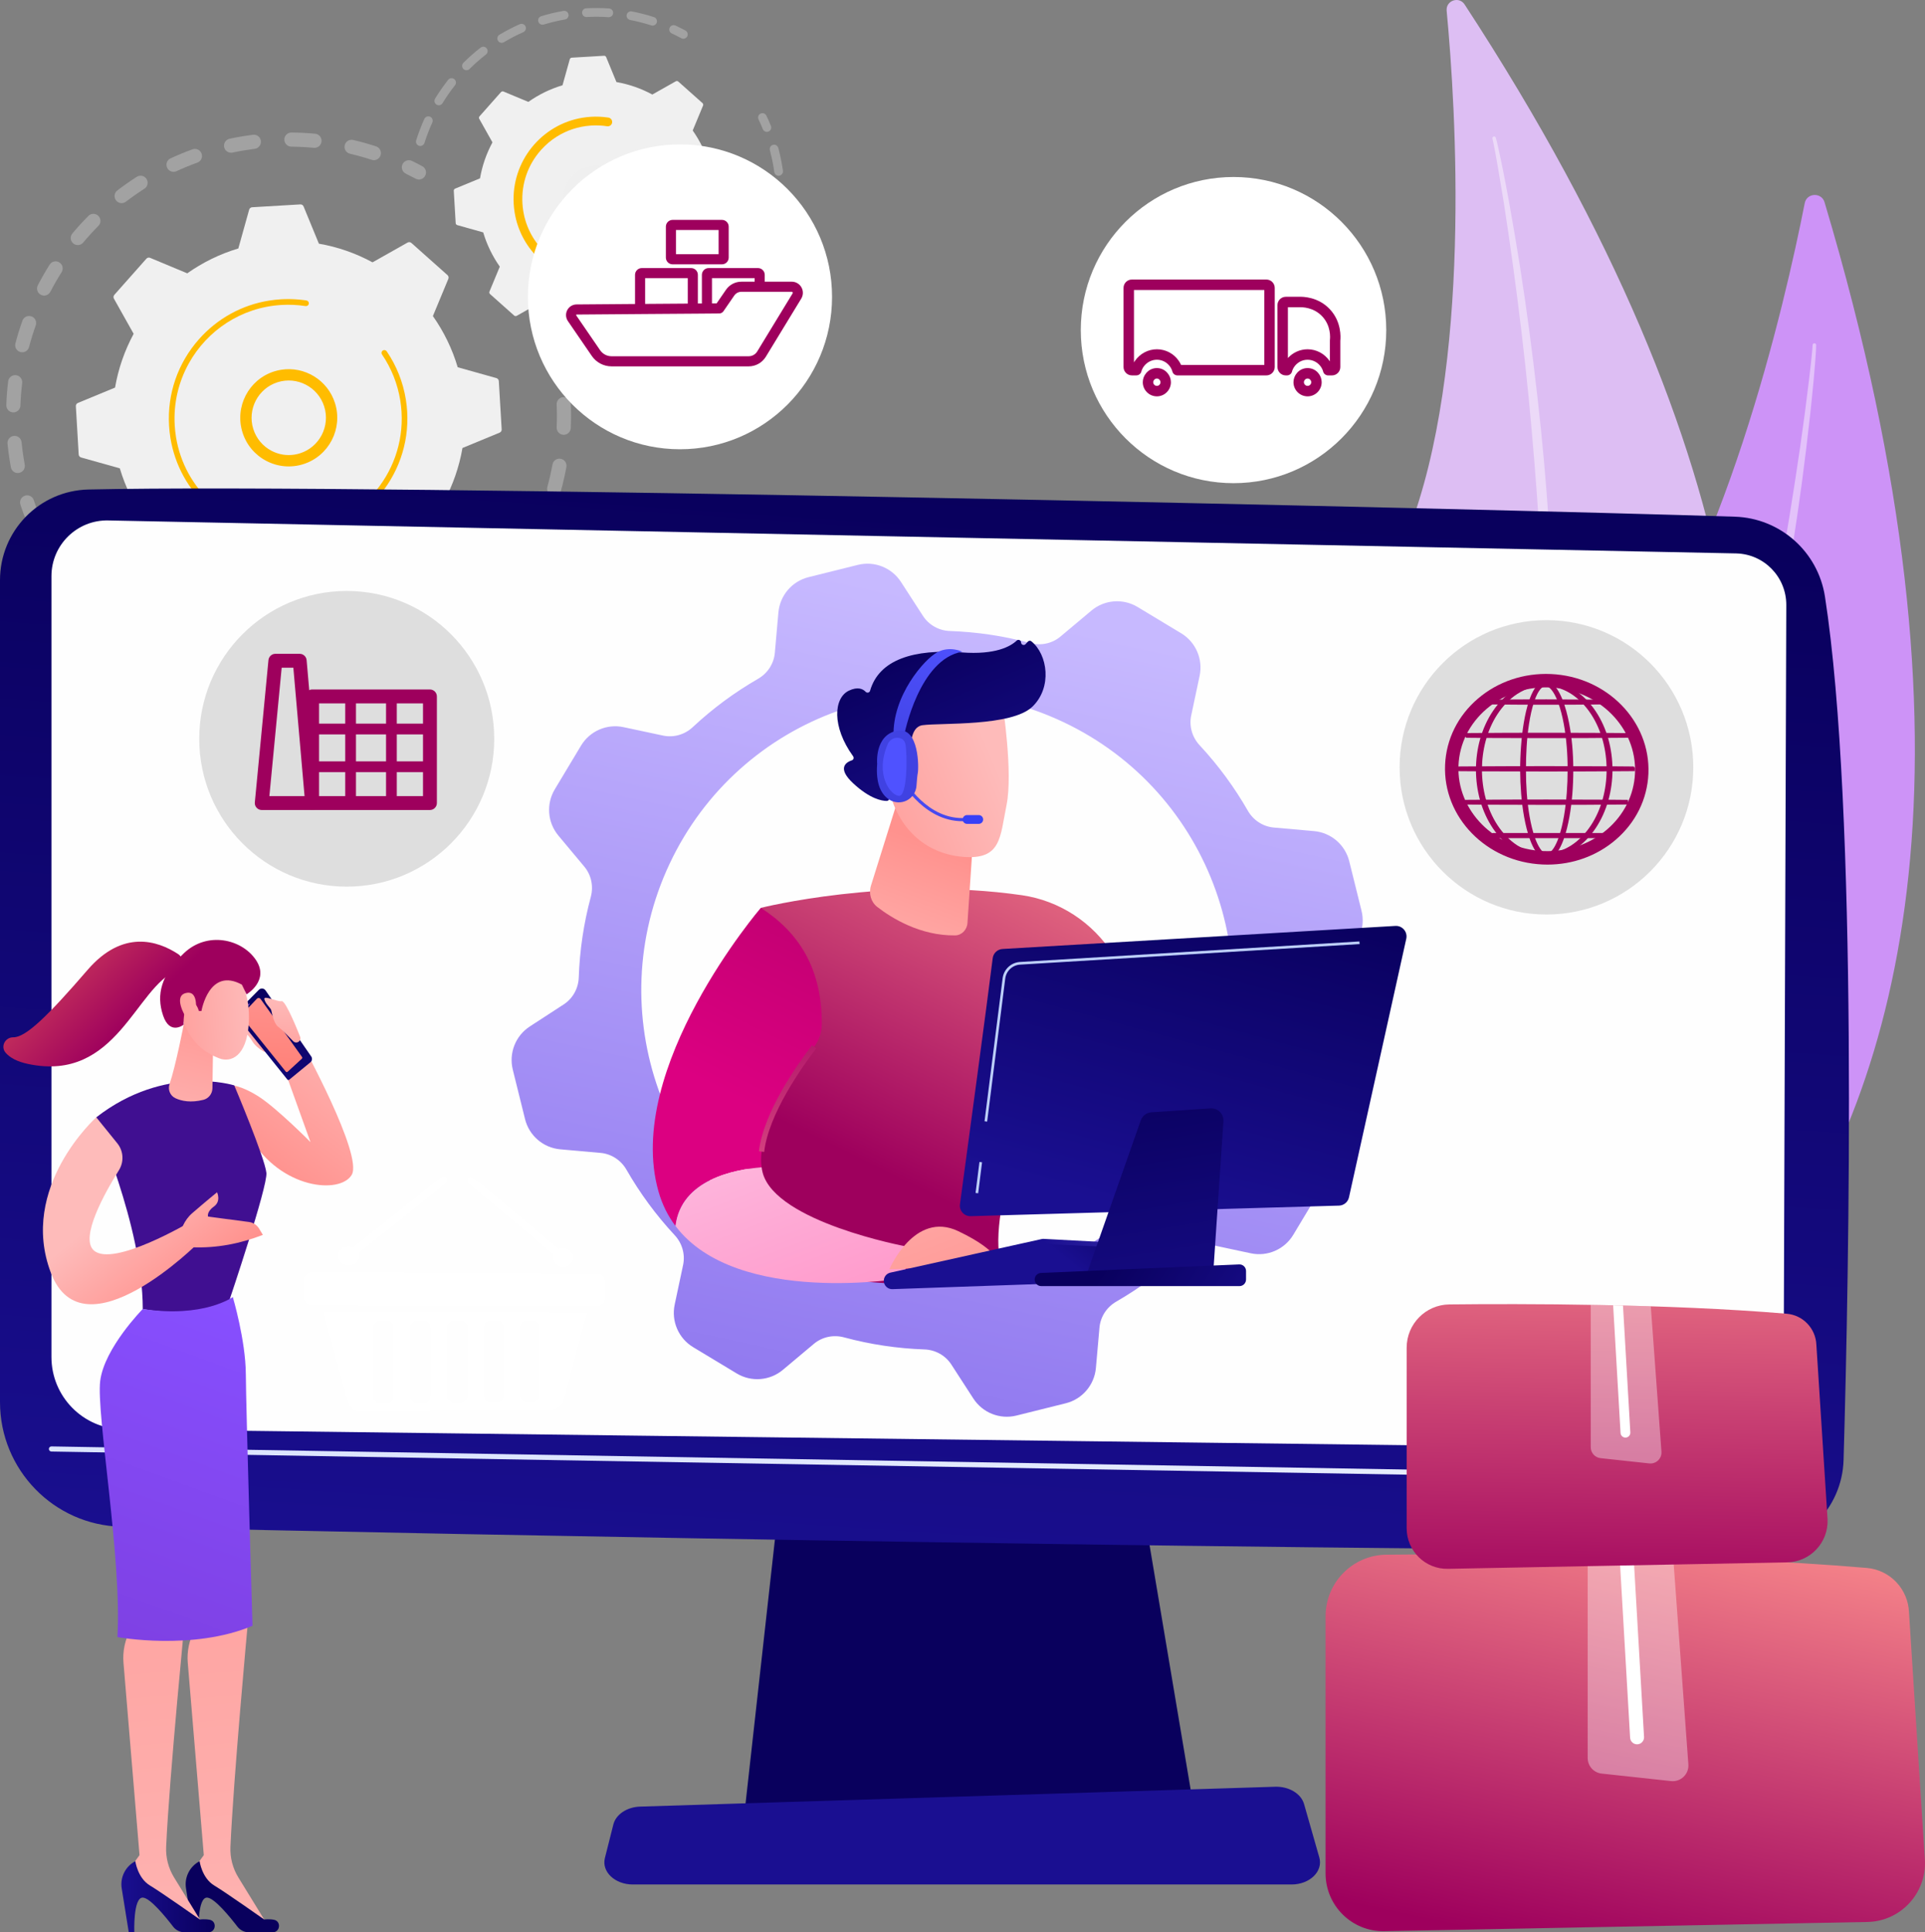 <svg width="534" height="536" viewBox="0 0 534 536" fill="none" xmlns="http://www.w3.org/2000/svg">
<rect x="0" y="0" width="534" height="536" fill="#808080" stroke="none"/>
<path d="M506.137 56.108C505.29 53.273 501.205 53.461 500.634 56.364C495.107 84.432 478.31 157.578 446.806 198.179C395.512 264.285 366.023 367.378 406.063 416.407C406.061 416.407 598.415 364.999 506.137 56.108Z" fill="#CD93F7"/>
<path opacity="0.43" d="M503.808 95.719C503.81 96.622 503.739 97.367 503.697 98.172L503.525 100.543L503.13 105.274C502.844 108.426 502.512 111.572 502.177 114.718C501.486 121.007 500.719 127.287 499.894 133.561C498.219 146.103 496.207 158.6 494.005 171.062C491.823 183.529 489.291 195.934 486.499 208.281C483.696 220.625 480.718 232.934 477.338 245.139C470.626 269.556 462.582 293.631 452.873 317.039C447.897 328.69 442.613 340.216 436.675 351.41C430.659 362.557 424.167 373.454 416.909 383.828C416.751 384.054 416.441 384.107 416.216 383.95C415.996 383.795 415.939 383.497 416.082 383.273L416.086 383.267C422.91 372.658 429.152 361.7 434.846 350.458C440.57 339.231 445.64 327.681 450.402 316.016C455.158 304.344 459.445 292.483 463.46 280.533C467.472 268.579 470.989 256.465 474.438 244.334C481.231 220.035 486.728 195.383 491.546 170.604C493.929 158.207 496.062 145.762 497.973 133.281C498.939 127.043 499.848 120.794 500.679 114.535L501.853 105.138L502.391 100.436L502.634 98.084C502.701 97.313 502.787 96.484 502.817 95.807L502.823 95.696C502.836 95.422 503.065 95.212 503.338 95.225C503.602 95.239 503.808 95.457 503.808 95.719Z" fill="white"/>
<path d="M406.285 1.235C404.736 -1.134 401.042 0.156 401.307 2.975C403.877 30.228 408.383 101.898 390.544 147.743C361.498 222.389 362.515 324.995 412.578 359.009C412.58 359.011 574.985 259.274 406.285 1.235Z" fill="#DDBEF3"/>
<path opacity="0.43" d="M414.941 38.194C415.189 39.023 415.327 39.725 415.508 40.476L415.995 42.696L416.921 47.143C417.519 50.111 418.069 53.087 418.618 56.063C419.699 62.018 420.705 67.989 421.656 73.966C423.537 85.926 425.093 97.937 426.47 109.966C427.864 121.996 428.92 134.066 429.72 146.153C430.51 158.24 431.129 170.342 431.352 182.459C431.843 206.687 431.018 230.966 428.484 255.087C427.09 267.132 425.382 279.146 422.98 291.036C420.494 302.905 417.503 314.672 413.667 326.168C413.581 326.422 413.308 326.56 413.054 326.474C412.806 326.391 412.671 326.127 412.741 325.879L412.743 325.873C416.11 314.278 418.85 302.522 421.007 290.657C423.199 278.796 424.702 266.818 425.891 254.821C427.075 242.818 427.776 230.769 428.208 218.713C428.633 206.655 428.559 194.583 428.419 182.515C428.038 158.375 426.367 134.267 424.045 110.225C422.857 98.207 421.427 86.21 419.785 74.241C418.974 68.255 418.109 62.277 417.169 56.31L415.689 47.373L414.905 42.914L414.488 40.69C414.34 39.965 414.192 39.18 414.038 38.552L414.011 38.447C413.948 38.189 414.105 37.927 414.362 37.864C414.614 37.802 414.866 37.95 414.941 38.194Z" fill="white"/>
<g opacity="0.3">
<path d="M153.465 93.241C154.445 93.082 155.405 93.689 155.669 94.669C156.247 96.812 156.744 99.013 157.139 101.21C157.332 102.278 156.625 103.301 155.558 103.495C155.545 103.497 155.533 103.498 155.52 103.5C154.468 103.671 153.469 102.966 153.278 101.91C152.902 99.822 152.43 97.733 151.88 95.696C151.598 94.648 152.214 93.568 153.261 93.285C153.33 93.266 153.396 93.252 153.465 93.241ZM156.064 110.172C156.14 110.16 156.217 110.151 156.295 110.149C157.378 110.103 158.292 110.945 158.338 112.03C158.432 114.257 158.432 116.514 158.338 118.73C158.292 119.815 157.381 120.653 156.295 120.611C155.212 120.565 154.372 119.646 154.418 118.563C154.508 116.454 154.508 114.313 154.418 112.196C154.376 111.19 155.096 110.329 156.064 110.172ZM154.878 127.253C155.094 127.219 155.319 127.219 155.546 127.261C156.612 127.458 157.316 128.484 157.12 129.552C156.717 131.741 156.215 133.94 155.627 136.087C155.338 137.134 154.259 137.748 153.215 137.463C152.171 137.176 151.556 136.093 151.842 135.046C152.402 133.006 152.879 130.92 153.261 128.84C153.417 128 154.082 127.382 154.878 127.253ZM149.912 143.644C150.269 143.587 150.645 143.627 151 143.78C151.995 144.211 152.453 145.369 152.024 146.366C151.141 148.409 150.162 150.442 149.11 152.403C148.596 153.358 147.409 153.718 146.454 153.205C145.499 152.69 145.142 151.498 145.654 150.543C146.652 148.681 147.584 146.752 148.421 144.808C148.697 144.167 149.272 143.748 149.912 143.644ZM141.423 158.514C141.923 158.433 142.452 158.544 142.893 158.868C143.767 159.509 143.958 160.739 143.319 161.616C142.011 163.409 140.605 165.172 139.146 166.854C138.436 167.673 137.197 167.761 136.38 167.047C135.563 166.335 135.477 165.093 136.187 164.272C137.575 162.674 138.91 160.998 140.153 159.295C140.468 158.86 140.93 158.592 141.423 158.514ZM129.863 171.129C130.51 171.024 131.196 171.246 131.658 171.778C132.37 172.597 132.284 173.839 131.467 174.553C129.792 176.015 128.034 177.421 126.241 178.736C125.366 179.377 124.139 179.186 123.499 178.309C122.859 177.433 123.05 176.202 123.925 175.561C125.628 174.311 127.299 172.976 128.889 171.586C129.176 171.338 129.514 171.186 129.863 171.129ZM59.641 187.235C59.908 187.191 60.191 187.204 60.469 187.279C62.503 187.836 64.588 188.31 66.665 188.689C67.731 188.884 68.437 189.908 68.243 190.976C68.048 192.044 67.026 192.752 65.961 192.559C63.773 192.159 61.575 191.659 59.434 191.074C58.388 190.788 57.773 189.707 58.058 188.659C58.27 187.889 58.906 187.353 59.641 187.235ZM115.812 180.858C116.615 180.728 117.448 181.111 117.853 181.871C118.364 182.827 118.006 184.02 117.051 184.533C115.094 185.585 113.068 186.563 111.027 187.443C110.03 187.868 108.877 187.413 108.449 186.414C108.021 185.417 108.481 184.259 109.476 183.83C111.414 182.996 113.337 182.066 115.197 181.067C115.393 180.962 115.602 180.891 115.812 180.858ZM76.529 189.853C76.657 189.832 76.789 189.824 76.923 189.828C79.031 189.914 81.169 189.91 83.279 189.816C84.362 189.768 85.278 190.609 85.326 191.694C85.374 192.779 84.535 193.701 83.453 193.745C81.232 193.843 78.981 193.849 76.764 193.759C75.682 193.715 74.84 192.798 74.883 191.715C74.922 190.764 75.628 189.998 76.529 189.853ZM99.942 187.196C100.92 187.038 101.879 187.642 102.146 188.62C102.43 189.667 101.816 190.748 100.769 191.035C98.629 191.621 96.435 192.12 94.249 192.522C94.235 192.526 94.222 192.528 94.207 192.53C93.156 192.7 92.158 191.998 91.965 190.943C91.77 189.876 92.475 188.85 93.542 188.655C95.62 188.274 97.703 187.797 99.736 187.242C99.805 187.221 99.874 187.208 99.942 187.196Z" fill="#F0F0F0"/>
<path d="M46.738 182.409C47.12 182.347 47.522 182.397 47.897 182.577C48.807 183.015 49.745 183.442 50.679 183.848C51.673 184.276 52.134 185.434 51.704 186.431C51.276 187.428 50.121 187.889 49.126 187.459C48.143 187.034 47.16 186.586 46.199 186.123C45.223 185.652 44.811 184.479 45.279 183.499C45.567 182.897 46.125 182.508 46.738 182.409Z" fill="#F0F0F0"/>
</g>
<g opacity="0.3">
<path d="M7.21 137.423C8.146 137.272 9.078 137.818 9.383 138.748C9.7 139.71 10.042 140.682 10.401 141.637C10.783 142.654 10.271 143.788 9.257 144.171C8.24 144.556 7.111 144.039 6.729 143.025C6.351 142.02 5.99 140.996 5.658 139.984C5.318 138.953 5.878 137.841 6.907 137.5C7.008 137.464 7.109 137.441 7.21 137.423Z" fill="#F0F0F0"/>
<path d="M67.488 37.77C68.38 37.627 69.275 37.497 70.179 37.382C71.254 37.246 72.235 38.008 72.373 39.085C72.51 40.163 71.744 41.152 70.673 41.284C68.59 41.55 66.522 41.898 64.506 42.329C63.444 42.553 62.405 41.875 62.18 40.813C61.955 39.751 62.633 38.706 63.692 38.48C64.939 38.216 66.217 37.977 67.488 37.77ZM80.52 36.781C80.629 36.764 80.74 36.754 80.854 36.756C83.042 36.775 85.255 36.89 87.428 37.093C88.507 37.194 89.299 38.153 89.198 39.232C89.097 40.314 88.138 41.112 87.062 41.006C84.998 40.813 82.895 40.706 80.816 40.687C79.733 40.677 78.863 39.789 78.872 38.702C78.882 37.73 79.592 36.93 80.52 36.781ZM53.765 41.326C54.678 41.179 55.596 41.697 55.921 42.601C56.29 43.623 55.761 44.75 54.741 45.117C52.791 45.821 50.846 46.619 48.957 47.49C47.972 47.942 46.807 47.511 46.355 46.526C45.902 45.538 46.334 44.371 47.319 43.917C49.309 43.001 51.358 42.16 53.41 41.418C53.529 41.376 53.647 41.345 53.765 41.326ZM97.222 38.792C97.468 38.752 97.726 38.76 97.981 38.821C100.11 39.322 102.243 39.921 104.321 40.599C105.35 40.936 105.913 42.046 105.577 43.077C105.241 44.111 104.136 44.675 103.104 44.336C101.132 43.691 99.106 43.123 97.084 42.648C96.03 42.401 95.375 41.341 95.623 40.285C95.811 39.485 96.46 38.915 97.222 38.792ZM38.685 48.761C39.433 48.64 40.218 48.962 40.651 49.645C41.234 50.56 40.967 51.777 40.054 52.361C38.307 53.476 36.584 54.686 34.931 55.949C34.07 56.607 32.838 56.442 32.181 55.579C31.525 54.716 31.689 53.484 32.55 52.824C34.289 51.492 36.103 50.221 37.942 49.044C38.175 48.897 38.427 48.803 38.685 48.761ZM25.594 59.332C26.194 59.234 26.827 59.416 27.291 59.877C28.059 60.643 28.063 61.889 27.299 62.658C25.834 64.135 24.414 65.691 23.079 67.284C22.382 68.116 21.147 68.223 20.314 67.525C19.486 66.826 19.379 65.586 20.076 64.754C21.481 63.079 22.974 61.441 24.517 59.887C24.821 59.581 25.201 59.397 25.594 59.332ZM15.117 72.514C15.573 72.439 16.055 72.525 16.477 72.793C17.393 73.373 17.666 74.586 17.087 75.505C15.978 77.267 14.93 79.095 13.973 80.94C13.473 81.902 12.291 82.279 11.327 81.778C10.366 81.277 9.992 80.09 10.491 79.126C11.497 77.185 12.6 75.26 13.769 73.406C14.082 72.908 14.581 72.6 15.117 72.514ZM7.756 87.67C8.071 87.619 8.404 87.645 8.726 87.76C9.746 88.126 10.279 89.249 9.914 90.273C9.215 92.234 8.593 94.25 8.064 96.259C7.787 97.31 6.712 97.936 5.667 97.66C4.619 97.382 3.995 96.307 4.272 95.256C4.829 93.138 5.484 91.017 6.219 88.953C6.467 88.25 7.073 87.781 7.756 87.67ZM3.894 104.082C4.071 104.054 4.254 104.05 4.443 104.073C5.518 104.203 6.286 105.183 6.156 106.26C5.908 108.323 5.744 110.424 5.669 112.505C5.631 113.59 4.718 114.437 3.638 114.399C2.555 114.361 1.709 113.448 1.747 112.363C1.826 110.172 1.999 107.959 2.261 105.789C2.366 104.898 3.051 104.218 3.894 104.082ZM3.724 120.932C3.764 120.927 3.804 120.921 3.844 120.917C4.923 120.81 5.883 121.598 5.99 122.68C6.141 124.205 6.341 125.744 6.584 127.253C6.672 127.801 6.767 128.344 6.866 128.886C7.063 129.954 6.357 130.979 5.291 131.175C4.216 131.395 3.202 130.664 3.008 129.598C2.903 129.027 2.803 128.455 2.712 127.879C2.456 126.291 2.246 124.672 2.087 123.068C1.982 122.027 2.708 121.097 3.724 120.932Z" fill="#F0F0F0"/>
<path d="M113.116 44.461C113.501 44.398 113.908 44.45 114.284 44.633C115.239 45.099 116.203 45.594 117.148 46.103C118.103 46.618 118.46 47.81 117.946 48.767C117.433 49.724 116.243 50.082 115.288 49.567C114.391 49.083 113.476 48.614 112.569 48.172C111.596 47.697 111.189 46.52 111.662 45.544C111.955 44.945 112.508 44.561 113.116 44.461Z" fill="#F0F0F0"/>
</g>
<path d="M114.126 67.397C113.834 67.137 113.408 67.091 113.068 67.284L103.342 72.769C98.759 70.283 93.747 68.509 88.462 67.597L84.21 57.264C84.061 56.903 83.698 56.675 83.308 56.698L69.946 57.49C69.555 57.513 69.223 57.783 69.118 58.16L66.112 68.923C60.972 70.456 56.204 72.808 51.946 75.82L41.643 71.523C41.282 71.372 40.866 71.468 40.606 71.761L31.716 81.79C31.456 82.083 31.411 82.51 31.604 82.851L37.076 92.599C34.596 97.192 32.827 102.215 31.915 107.513L21.606 111.774C21.245 111.924 21.018 112.287 21.041 112.678L21.831 126.07C21.854 126.46 22.123 126.795 22.499 126.9L33.238 129.913C34.767 135.064 37.114 139.843 40.119 144.11L35.833 154.437C35.682 154.798 35.778 155.216 36.07 155.476L46.077 164.384C46.369 164.644 46.795 164.69 47.135 164.499L56.861 159.014C61.444 161.502 66.456 163.274 71.741 164.187L75.993 174.521C76.142 174.883 76.505 175.111 76.895 175.088L90.257 174.295C90.648 174.272 90.98 174.002 91.085 173.625L94.091 162.863C99.231 161.33 103.999 158.978 108.257 155.966L118.56 160.262C118.921 160.413 119.337 160.318 119.597 160.025L128.485 149.995C128.745 149.702 128.79 149.275 128.599 148.935L123.127 139.186C125.607 134.593 127.376 129.57 128.288 124.273L138.599 120.011C138.96 119.862 139.187 119.498 139.164 119.108L138.374 105.716C138.351 105.323 138.082 104.99 137.705 104.885L126.967 101.873C125.438 96.721 123.091 91.943 120.085 87.675L124.372 77.349C124.523 76.987 124.427 76.57 124.135 76.31L114.126 67.397Z" fill="#F0F0F0"/>
<path d="M77.965 102.575C84.44 101.528 90.894 105.373 92.929 111.822C95.167 118.913 91.232 126.504 84.159 128.747C80.732 129.834 77.089 129.518 73.9 127.857C70.711 126.198 68.357 123.393 67.272 119.957C65.034 112.867 68.97 105.275 76.042 103.033C76.68 102.832 77.323 102.68 77.965 102.575ZM81.725 126.102C82.225 126.022 82.721 125.903 83.214 125.748C88.637 124.03 91.654 118.206 89.939 112.771C88.222 107.337 82.416 104.311 76.991 106.031C71.569 107.75 68.552 113.573 70.266 119.008C71.097 121.641 72.901 123.793 75.347 125.065C77.335 126.1 79.554 126.454 81.725 126.102Z" fill="#FFBC00"/>
<path d="M74.595 83.392C75.706 83.212 76.835 83.088 77.975 83.019C78.334 82.998 78.692 82.983 79.051 82.973C80.823 82.925 82.595 83.019 84.342 83.252C84.365 83.256 84.39 83.258 84.413 83.262C84.48 83.272 84.549 83.281 84.615 83.291C84.747 83.31 84.879 83.329 85.009 83.35C85.352 83.404 85.61 83.674 85.664 84.001C85.677 84.081 85.677 84.163 85.664 84.248C85.597 84.676 85.196 84.969 84.768 84.904C82.565 84.563 80.31 84.458 78.064 84.592C66.917 85.252 57.45 91.675 52.381 100.795C49.561 105.867 48.1 111.774 48.467 117.988C48.531 119.077 48.65 120.156 48.822 121.219C49.975 128.372 53.519 134.858 58.997 139.736C65.29 145.339 73.384 148.15 81.788 147.651C99.142 146.619 112.413 131.641 111.385 114.255C111.322 113.183 111.206 112.117 111.034 111.064C110.299 106.5 108.575 102.148 105.97 98.329C105.903 98.229 105.861 98.122 105.844 98.011C105.796 97.72 105.917 97.414 106.176 97.236C106.535 96.993 107.022 97.083 107.267 97.443C110.001 101.454 111.811 106.024 112.583 110.814C112.76 111.92 112.884 113.037 112.951 114.161C114.03 132.414 100.085 148.141 81.879 149.22C73.058 149.744 64.561 146.791 57.954 140.911C52.201 135.79 48.482 128.982 47.271 121.471C47.092 120.355 46.968 119.223 46.899 118.08C46.378 109.239 49.322 100.723 55.19 94.101C60.303 88.333 67.099 84.604 74.595 83.392Z" fill="#FFBC00"/>
<g opacity="0.3">
<path d="M211.317 31.395C211.834 31.311 212.365 31.573 212.602 32.071C213.045 33.001 213.467 33.958 213.854 34.913C214.106 35.535 213.808 36.241 213.188 36.495C212.567 36.75 211.861 36.448 211.609 35.828C211.24 34.917 210.837 34.006 210.415 33.118C210.127 32.513 210.383 31.788 210.986 31.499C211.093 31.447 211.204 31.415 211.317 31.395Z" fill="#F0F0F0"/>
<path d="M214.546 40.158C215.152 40.061 215.747 40.436 215.908 41.042C216.366 42.757 216.742 44.516 217.023 46.267C217.082 46.636 217.137 47.005 217.191 47.379C217.282 48.043 216.782 48.638 216.158 48.751C215.495 48.844 214.882 48.38 214.789 47.717C214.739 47.361 214.686 47.007 214.63 46.655C214.361 44.985 214.002 43.308 213.567 41.672C213.393 41.023 213.777 40.359 214.424 40.185C214.466 40.173 214.506 40.166 214.546 40.158ZM216.29 52.647C216.347 52.638 216.404 52.632 216.463 52.632C217.134 52.62 217.685 53.154 217.697 53.826C217.735 55.977 217.638 58.151 217.412 60.283C217.342 60.951 216.742 61.431 216.08 61.362C215.413 61.291 214.932 60.694 215.003 60.026C215.218 57.992 215.31 55.919 215.274 53.866C215.262 53.254 215.703 52.741 216.29 52.647ZM214.957 65.184C215.108 65.159 215.268 65.163 215.426 65.201C216.078 65.354 216.482 66.009 216.33 66.661C215.839 68.753 215.215 70.837 214.468 72.854C214.235 73.484 213.54 73.803 212.91 73.572C212.284 73.34 211.963 72.64 212.194 72.012C212.904 70.089 213.502 68.102 213.968 66.106C214.086 65.612 214.487 65.26 214.957 65.184ZM210.59 77.01C210.838 76.97 211.1 77.007 211.338 77.131C211.932 77.439 212.165 78.174 211.858 78.769C210.869 80.681 209.754 82.547 208.543 84.315C208.163 84.868 207.409 85.006 206.859 84.629C206.307 84.25 206.168 83.494 206.546 82.941C207.701 81.255 208.765 79.474 209.708 77.652C209.891 77.296 210.225 77.07 210.59 77.01ZM203.476 87.41C203.821 87.354 204.19 87.448 204.472 87.699C204.972 88.143 205.02 88.91 204.577 89.413C203.157 91.023 201.623 92.561 200.019 93.983C199.519 94.429 198.754 94.381 198.309 93.88C197.866 93.376 197.911 92.609 198.412 92.165C199.941 90.808 201.404 89.341 202.759 87.804C202.954 87.586 203.208 87.454 203.476 87.41ZM194.058 95.761C194.507 95.688 194.977 95.874 195.252 96.274C195.63 96.827 195.488 97.583 194.939 97.962C193.17 99.177 191.309 100.295 189.407 101.28C188.809 101.586 188.082 101.355 187.774 100.76C187.467 100.164 187.7 99.431 188.294 99.123C190.108 98.184 191.882 97.12 193.568 95.96C193.718 95.853 193.886 95.79 194.058 95.761ZM182.892 101.55C183.453 101.46 184.017 101.776 184.221 102.329C184.452 102.958 184.131 103.657 183.503 103.889C181.498 104.629 179.419 105.255 177.326 105.747C176.671 105.888 176.022 105.492 175.869 104.84C175.717 104.187 176.121 103.535 176.772 103.381C178.77 102.914 180.752 102.317 182.665 101.611C182.741 101.583 182.816 101.563 182.892 101.55ZM164.346 104.708C164.415 104.696 164.487 104.69 164.56 104.692C166.326 104.721 168.125 104.652 169.906 104.488C170.175 104.465 170.441 104.438 170.704 104.409C171.371 104.338 171.968 104.819 172.039 105.485C172.112 106.152 171.63 106.771 170.966 106.824C170.685 106.855 170.403 106.884 170.12 106.906C168.258 107.077 166.372 107.15 164.52 107.119C163.85 107.107 163.317 106.556 163.328 105.886C163.338 105.289 163.775 104.799 164.346 104.708Z" fill="#F0F0F0"/>
</g>
<g opacity="0.3">
<path d="M156.324 3.015C156.977 2.91 157.596 3.35 157.71 4.005C157.825 4.665 157.384 5.294 156.725 5.409C154.741 5.757 152.761 6.228 150.84 6.812C150.202 6.999 149.523 6.644 149.33 6.002C149.135 5.359 149.498 4.682 150.138 4.489C152.152 3.878 154.227 3.383 156.309 3.019C156.313 3.017 156.318 3.017 156.324 3.015ZM162.484 2.315C162.528 2.307 162.57 2.303 162.616 2.301C164.722 2.188 166.856 2.204 168.96 2.345C169.629 2.391 170.133 2.969 170.089 3.637C170.045 4.307 169.463 4.81 168.8 4.768C166.793 4.632 164.756 4.619 162.745 4.726C162.077 4.762 161.506 4.248 161.472 3.578C161.436 2.952 161.88 2.412 162.484 2.315ZM144.484 6.613C145.015 6.527 145.557 6.804 145.784 7.321C146.055 7.933 145.778 8.651 145.167 8.923C143.325 9.742 141.517 10.68 139.792 11.713C139.216 12.056 138.473 11.868 138.131 11.292C137.787 10.716 137.977 9.97 138.549 9.627C140.356 8.546 142.252 7.562 144.184 6.705C144.283 6.659 144.385 6.628 144.484 6.613ZM174.834 3.155C174.969 3.134 175.113 3.134 175.256 3.161C177.329 3.559 179.397 4.091 181.406 4.739C182.044 4.944 182.393 5.629 182.187 6.268C181.981 6.904 181.299 7.256 180.661 7.051C178.746 6.433 176.774 5.926 174.798 5.545C174.141 5.419 173.709 4.781 173.837 4.123C173.935 3.61 174.345 3.233 174.834 3.155ZM133.864 12.972C134.288 12.903 134.734 13.062 135.015 13.426C135.426 13.956 135.33 14.719 134.801 15.131C133.213 16.365 131.683 17.71 130.255 19.132C129.779 19.605 129.012 19.601 128.54 19.125C128.069 18.648 128.072 17.879 128.548 17.406C130.047 15.917 131.649 14.507 133.316 13.211C133.482 13.081 133.671 13.003 133.864 12.972ZM125.077 21.699C125.401 21.647 125.745 21.725 126.022 21.945C126.547 22.361 126.637 23.126 126.22 23.651C124.97 25.235 123.805 26.91 122.759 28.626C122.409 29.198 121.663 29.378 121.094 29.03C120.523 28.68 120.343 27.933 120.693 27.361C121.79 25.561 123.011 23.806 124.32 22.145C124.515 21.896 124.788 21.745 125.077 21.699ZM118.627 32.285C118.854 32.249 119.094 32.276 119.322 32.379C119.931 32.657 120.2 33.376 119.923 33.989C119.087 35.826 118.357 37.732 117.754 39.651C117.552 40.288 116.872 40.646 116.234 40.443C115.596 40.242 115.241 39.559 115.444 38.92C116.078 36.907 116.841 34.909 117.718 32.98C117.891 32.597 118.241 32.348 118.627 32.285Z" fill="#F0F0F0"/>
<path d="M186.669 6.983C186.9 6.946 187.144 6.975 187.372 7.08C188.313 7.519 189.245 7.986 190.142 8.47C190.73 8.787 190.952 9.524 190.635 10.116C190.316 10.703 189.583 10.927 188.993 10.609C188.137 10.148 187.247 9.7 186.35 9.283C185.743 9 185.479 8.278 185.762 7.67C185.938 7.291 186.285 7.046 186.669 6.983Z" fill="#F0F0F0"/>
</g>
<path d="M188.171 22.631C187.976 22.457 187.691 22.426 187.462 22.554L180.955 26.225C177.888 24.562 174.536 23.375 170.999 22.763L168.154 15.849C168.055 15.606 167.812 15.454 167.551 15.47L158.609 16C158.348 16.015 158.126 16.195 158.055 16.448L156.043 23.651C152.604 24.677 149.413 26.252 146.563 28.265L139.668 25.39C139.425 25.289 139.147 25.354 138.973 25.549L133.025 32.261C132.851 32.458 132.821 32.743 132.949 32.971L136.611 39.493C134.95 42.566 133.768 45.926 133.157 49.473L126.258 52.324C126.016 52.423 125.865 52.667 125.88 52.929L126.409 61.891C126.424 62.153 126.604 62.377 126.856 62.446L134.043 64.463C135.066 67.911 136.636 71.107 138.646 73.964L135.778 80.875C135.677 81.118 135.742 81.397 135.937 81.571L142.633 87.532C142.828 87.707 143.112 87.737 143.342 87.609L149.849 83.939C152.915 85.603 156.268 86.788 159.804 87.4L162.649 94.315C162.749 94.558 162.991 94.709 163.253 94.694L172.195 94.163C172.456 94.148 172.678 93.968 172.748 93.716L174.761 86.512C178.202 85.487 181.39 83.912 184.241 81.898L191.136 84.773C191.378 84.874 191.657 84.809 191.831 84.614L197.779 77.903C197.952 77.707 197.983 77.422 197.855 77.193L194.195 70.671C195.856 67.597 197.038 64.237 197.649 60.691L204.548 57.839C204.79 57.74 204.941 57.497 204.926 57.235L204.397 48.273C204.381 48.011 204.202 47.788 203.95 47.718L196.763 45.701C195.739 42.254 194.17 39.056 192.159 36.199L195.027 29.289C195.128 29.046 195.064 28.766 194.869 28.592L188.171 22.631Z" fill="#F0F0F0"/>
<path opacity="0.56" d="M163.96 46.008C165.89 45.697 167.861 46.011 169.627 46.929C171.8 48.06 173.402 49.972 174.141 52.31C175.664 57.139 172.986 62.309 168.168 63.839C163.341 65.36 158.19 62.679 156.666 57.851C155.927 55.51 156.143 53.024 157.271 50.846C158.4 48.669 160.307 47.061 162.64 46.322C163.074 46.185 163.517 46.079 163.96 46.008ZM166.473 61.753C166.795 61.701 167.116 61.624 167.437 61.523C170.981 60.398 172.951 56.595 171.83 53.041C171.288 51.321 170.108 49.914 168.51 49.084C166.912 48.251 165.086 48.096 163.368 48.638C161.651 49.183 160.248 50.364 159.419 51.966C158.589 53.568 158.432 55.397 158.974 57.12C159.994 60.35 163.228 62.277 166.473 61.753Z" fill="#F0F0F0"/>
<path d="M161.633 32.652C162.389 32.53 163.159 32.446 163.94 32.398C165.49 32.306 167.052 32.371 168.587 32.593C168.656 32.602 168.725 32.614 168.794 32.624C169.326 32.706 169.723 33.123 169.806 33.628C169.825 33.751 169.827 33.879 169.806 34.009C169.704 34.671 169.084 35.123 168.423 35.023C166.993 34.801 165.534 34.734 164.085 34.821C164.005 34.824 163.925 34.83 163.846 34.836C160.417 35.073 157.177 36.156 154.353 37.959C152.819 38.937 151.408 40.129 150.16 41.515C150.15 41.526 150.139 41.538 150.129 41.549C150.099 41.584 150.068 41.618 150.037 41.652C146.419 45.736 144.603 50.987 144.924 56.44C144.966 57.146 145.042 57.842 145.153 58.531C145.9 63.163 148.195 67.361 151.741 70.519C155.815 74.145 161.055 75.965 166.495 75.642C171.931 75.317 176.924 72.892 180.542 68.81C184.161 64.726 185.976 59.475 185.656 54.023C185.615 53.328 185.539 52.639 185.428 51.958C184.951 49.003 183.836 46.186 182.15 43.714C182.047 43.56 181.982 43.394 181.955 43.222C181.883 42.772 182.068 42.299 182.467 42.026C183.021 41.649 183.773 41.788 184.151 42.343C186.037 45.111 187.286 48.262 187.819 51.567C187.941 52.331 188.027 53.102 188.073 53.877C188.434 59.978 186.402 65.853 182.352 70.421C178.304 74.989 172.725 77.709 166.636 78.065C160.551 78.426 154.689 76.39 150.129 72.331C146.159 68.798 143.593 64.102 142.759 58.92C142.635 58.151 142.549 57.37 142.501 56.581C141.806 44.776 150.221 34.499 161.633 32.652Z" fill="#FFBC00"/>
<path d="M217.283 406.201L206.52 502.947H331.389L315.125 406.201H217.283Z" fill="url(#paint0_linear_2404_388)"/>
<path d="M0 160.927V388.926C0 407.683 14.912 423.021 33.621 423.503C116.711 425.651 407.317 430.858 486.414 429.688C500.009 429.487 511.021 418.585 511.414 404.963C512.94 351.996 515.416 224.627 506.249 165.493C504.319 153.041 493.83 143.729 481.264 143.327C411.645 141.095 103.583 134.007 24.524 135.787C10.887 136.095 0 147.257 0 160.927Z" fill="url(#paint1_linear_2404_388)"/>
<path d="M14.273 159.818V376.434C14.273 387.384 23.043 396.308 33.969 396.473L475.033 401.934C485.865 402.097 494.742 393.363 494.784 382.506L495.521 167.826C495.549 160.064 489.378 153.703 481.635 153.514L30.068 144.37C21.409 144.158 14.273 151.135 14.273 159.818Z" fill="#FEFEFE"/>
<path d="M498.102 410.907C498.102 410.907 498.094 410.907 498.09 410.907L14.259 402.646C13.868 402.638 13.557 402.315 13.563 401.922C13.568 401.53 13.887 401.22 14.282 401.224L498.113 409.485C498.505 409.493 498.816 409.816 498.81 410.209C498.804 410.597 498.487 410.907 498.102 410.907Z" fill="url(#paint2_linear_2404_388)"/>
<path d="M358.29 522.743H175.533C170.569 522.743 166.839 519.2 167.8 515.396L170.145 506.101C170.849 503.305 173.918 501.253 177.563 501.139L353.746 495.629C357.553 495.51 360.925 497.535 361.754 500.44L365.981 515.245C367.081 519.091 363.335 522.743 358.29 522.743Z" fill="url(#paint3_linear_2404_388)"/>
<path d="M165.666 362.265L86.706 362.139C85.419 362.137 84.375 361.177 84.375 359.994V354.959C84.375 353.776 85.419 352.823 86.706 352.831L165.666 353.275C166.865 353.283 167.837 354.211 167.837 355.351V360.204C167.835 361.343 166.865 362.267 165.666 362.265Z" fill="white"/>
<path d="M89.769 364.035L96.558 388.986C96.987 390.563 98.526 391.656 100.288 391.635L152.853 391.043C154.533 391.024 155.995 389.928 156.404 388.381L162.806 364.089L89.769 364.035ZM109.255 387.524C109.255 388.513 108.39 389.325 107.321 389.336L105.476 389.355C104.405 389.367 103.536 388.571 103.536 387.578V368.24C103.536 367.246 104.405 366.443 105.476 366.443H107.321C108.388 366.443 109.255 367.244 109.255 368.234V387.524ZM119.512 387.426C119.512 388.412 118.655 389.22 117.595 389.231L115.766 389.25C114.704 389.262 113.843 388.469 113.843 387.482V368.23C113.843 367.243 114.704 366.441 115.766 366.441H117.595C118.653 366.441 119.512 367.239 119.512 368.224V387.426ZM129.68 387.329C129.68 388.311 128.83 389.114 127.78 389.126L125.968 389.145C124.916 389.156 124.063 388.368 124.063 387.384V368.218C124.063 367.235 124.916 366.437 125.968 366.437H127.78C128.828 366.437 129.68 367.231 129.68 368.213V387.329ZM139.756 387.233C139.756 388.209 138.914 389.011 137.873 389.021L136.076 389.04C135.034 389.051 134.188 388.265 134.188 387.287V368.207C134.188 367.227 135.034 366.433 136.076 366.433H137.873C138.914 366.433 139.756 367.225 139.756 368.201V387.233ZM149.742 387.139C149.742 388.112 148.908 388.91 147.877 388.919L146.097 388.938C145.064 388.95 144.226 388.167 144.226 387.193V368.197C144.226 367.223 145.064 366.433 146.097 366.431H147.877C148.908 366.431 149.742 367.22 149.742 368.192V387.139Z" fill="white"/>
<path d="M98.636 350.358C97.437 351.315 95.615 351.189 94.567 350.073C93.519 348.958 93.643 347.275 94.848 346.319C96.051 345.364 97.87 345.494 98.915 346.611C99.959 347.723 99.833 349.402 98.636 350.358Z" fill="white"/>
<path d="M123.972 326.649C123.577 326.219 122.758 326.265 122.145 326.755L97.143 346.653C96.515 347.153 96.335 347.909 96.74 348.339C97.145 348.772 97.981 348.716 98.607 348.217L123.577 328.314C124.192 327.824 124.367 327.08 123.972 326.649Z" fill="white"/>
<path d="M154.414 350.734C155.554 351.683 157.282 351.581 158.275 350.508C159.266 349.436 159.147 347.802 158.009 346.853C156.871 345.903 155.143 345.999 154.149 347.071C153.152 348.144 153.272 349.784 154.414 350.734Z" fill="white"/>
<path d="M129.758 326.749C130.152 326.334 130.965 326.408 131.574 326.916L155.835 347.142C156.431 347.637 156.603 348.376 156.217 348.791C155.833 349.206 155.037 349.139 154.441 348.644L130.15 328.422C129.539 327.914 129.363 327.164 129.758 326.749Z" fill="white"/>
<path d="M428.987 253.677C451.484 253.677 469.721 235.399 469.721 212.852C469.721 190.304 451.484 172.026 428.987 172.026C406.491 172.026 388.254 190.304 388.254 212.852C388.254 235.399 406.491 253.677 428.987 253.677Z" fill="#DEDEDE"/>
<path d="M429.278 239.834C428.825 239.834 428.373 239.824 427.918 239.803C412.368 239.116 400.236 226.707 400.872 212.142C401.181 205.059 404.421 198.539 409.997 193.782C415.534 189.057 422.723 186.642 430.225 186.971C445.775 187.658 457.907 200.067 457.272 214.632V214.634C456.962 221.716 453.722 228.236 448.147 232.994C442.945 237.43 436.289 239.834 429.278 239.834ZM428.867 190.668C422.738 190.668 416.935 192.758 412.41 196.62C407.631 200.698 404.853 206.269 404.589 212.303C404.043 224.815 414.583 235.48 428.083 236.077C434.645 236.36 440.918 234.263 445.735 230.15C450.514 226.072 453.292 220.501 453.556 214.465C454.102 201.954 443.562 191.288 430.061 190.691C429.662 190.678 429.263 190.668 428.867 190.668Z" fill="#9E005D"/>
<path d="M435.811 213.506C435.805 217.841 435.509 222.185 434.749 226.458C434.556 227.526 434.335 228.588 434.07 229.64C433.804 230.693 433.497 231.736 433.119 232.754C432.739 233.77 432.298 234.773 431.702 235.69C431.4 236.145 431.058 236.58 430.638 236.939C430.428 237.117 430.197 237.274 429.941 237.391C429.687 237.506 429.411 237.579 429.128 237.584C428.847 237.592 428.565 237.536 428.307 237.433C428.047 237.33 427.81 237.179 427.595 237.006C427.163 236.66 426.814 236.227 426.508 235.778C425.899 234.869 425.454 233.868 425.07 232.854C424.689 231.835 424.379 230.794 424.11 229.742C423.843 228.691 423.617 227.629 423.423 226.561C423.035 224.426 422.772 222.271 422.594 220.11C422.416 217.948 422.329 215.779 422.317 213.611C422.311 212.526 422.342 211.443 422.38 210.36C422.42 209.277 422.479 208.194 422.56 207.112C422.718 204.95 422.957 202.793 423.312 200.654C423.489 199.584 423.698 198.52 423.946 197.463C424.196 196.409 424.486 195.36 424.845 194.336C425.027 193.825 425.223 193.318 425.449 192.825C425.674 192.331 425.926 191.847 426.222 191.389C426.518 190.934 426.86 190.499 427.285 190.153C427.497 189.981 427.732 189.831 427.988 189.73C428.244 189.627 428.521 189.575 428.796 189.587C429.071 189.594 429.344 189.663 429.594 189.774C429.846 189.885 430.077 190.038 430.289 190.21C430.713 190.557 431.064 190.982 431.375 191.426C431.994 192.321 432.462 193.311 432.865 194.317C433.266 195.326 433.598 196.361 433.886 197.406C434.174 198.453 434.417 199.509 434.627 200.573C435.46 204.825 435.798 209.17 435.811 213.506ZM435.492 213.506C435.496 211.345 435.414 209.185 435.236 207.034C435.06 204.881 434.793 202.736 434.396 200.613C434.197 199.553 433.966 198.497 433.691 197.454C433.416 196.411 433.098 195.379 432.71 194.373C432.32 193.37 431.868 192.384 431.266 191.494C430.965 191.052 430.625 190.633 430.216 190.291C430.012 190.12 429.791 189.971 429.55 189.862C429.309 189.753 429.052 189.682 428.79 189.675C428.528 189.667 428.265 189.719 428.022 189.82C427.778 189.92 427.555 190.065 427.352 190.235C426.944 190.576 426.613 191.005 426.327 191.456C426.04 191.91 425.796 192.39 425.578 192.882C425.361 193.374 425.17 193.877 424.996 194.388C424.65 195.408 424.372 196.453 424.135 197.505C423.898 198.558 423.703 199.62 423.539 200.688C423.211 202.822 422.995 204.975 422.861 207.13C422.724 209.286 422.678 211.447 422.682 213.607C422.676 215.768 422.749 217.927 422.907 220.081C423.067 222.234 423.314 224.383 423.682 226.51C423.868 227.574 424.083 228.63 424.341 229.677C424.601 230.724 424.901 231.761 425.271 232.771C425.643 233.78 426.077 234.771 426.665 235.665C426.961 236.107 427.297 236.528 427.705 236.861C427.91 237.025 428.131 237.169 428.37 237.267C428.609 237.364 428.864 237.42 429.122 237.41C429.378 237.404 429.632 237.335 429.867 237.226C430.102 237.117 430.319 236.966 430.518 236.796C430.917 236.451 431.245 236.027 431.538 235.579C432.114 234.679 432.544 233.684 432.91 232.674C433.275 231.661 433.573 230.624 433.829 229.575C434.085 228.529 434.299 227.468 434.48 226.406C434.847 224.278 435.089 222.131 435.251 219.976C435.418 217.827 435.492 215.667 435.492 213.506Z" fill="#9E005D"/>
<path d="M429.066 238.214C428.738 238.214 428.394 238.145 428.071 238.015C427.775 237.896 427.491 237.726 427.202 237.496C426.771 237.15 426.385 236.715 425.988 236.128C425.434 235.301 424.957 234.331 424.482 233.071C424.123 232.113 423.802 231.074 423.5 229.893C423.24 228.879 423.013 227.824 422.803 226.668C422.433 224.621 422.16 222.493 421.967 220.156C421.793 218.034 421.7 215.831 421.688 213.609C421.682 212.447 421.717 211.301 421.751 210.333C421.793 209.231 421.852 208.13 421.933 207.062C422.106 204.714 422.353 202.582 422.691 200.546C422.883 199.386 423.093 198.328 423.332 197.312C423.613 196.125 423.913 195.082 424.251 194.122C424.455 193.542 424.659 193.029 424.877 192.556C425.14 191.98 425.408 191.485 425.694 191.041C426.084 190.446 426.462 190.007 426.887 189.659C427.172 189.427 427.462 189.253 427.756 189.138C428.094 189.003 428.461 188.938 428.818 188.951C429.158 188.961 429.507 189.041 429.845 189.192C430.13 189.318 430.403 189.489 430.681 189.715C431.105 190.061 431.487 190.488 431.886 191.058C432.451 191.875 432.946 192.834 433.444 194.076C433.824 195.033 434.166 196.064 434.489 197.232C434.769 198.25 435.014 199.3 435.241 200.445C436.034 204.49 436.425 208.762 436.438 213.504V213.506C436.431 218.279 436.081 222.552 435.367 226.569C435.159 227.723 434.934 228.779 434.678 229.795C434.38 230.974 434.063 232.013 433.708 232.974C433.236 234.237 432.767 235.209 432.226 236.036C431.835 236.627 431.46 237.065 431.042 237.419C430.762 237.655 430.487 237.833 430.2 237.965C429.847 238.124 429.492 238.208 429.139 238.214C429.114 238.214 429.089 238.214 429.066 238.214ZM428.738 190.308C428.579 190.308 428.417 190.34 428.262 190.405C428.094 190.474 427.924 190.581 427.752 190.723C427.443 190.981 427.159 191.322 426.855 191.797C426.609 192.185 426.38 192.625 426.152 193.138C425.959 193.574 425.774 194.051 425.589 194.593C425.28 195.505 425.003 196.504 424.747 197.643C424.526 198.629 424.333 199.656 424.159 200.783C423.85 202.781 423.63 204.869 423.487 207.168C423.363 209.133 423.303 211.238 423.307 213.603C423.302 215.787 423.376 217.949 423.531 220.031C423.701 222.316 423.953 224.4 424.298 226.398C424.493 227.516 424.705 228.538 424.948 229.523C425.228 230.654 425.524 231.644 425.856 232.551C426.282 233.705 426.704 234.583 427.185 235.314C427.495 235.777 427.785 236.114 428.098 236.369C428.27 236.509 428.44 236.614 428.604 236.681C428.778 236.752 428.94 236.776 429.1 236.78C429.265 236.776 429.433 236.734 429.605 236.654C429.769 236.577 429.939 236.464 430.111 236.317C430.418 236.051 430.704 235.709 431.012 235.236C431.483 234.501 431.9 233.619 432.322 232.461C432.65 231.552 432.944 230.559 433.219 229.43C433.458 228.45 433.668 227.428 433.863 226.303C434.202 224.322 434.453 222.238 434.626 219.934C434.785 217.856 434.865 215.693 434.863 213.506V213.504C434.867 211.324 434.783 209.165 434.609 207.083C434.422 204.793 434.151 202.714 433.779 200.726C433.572 199.618 433.345 198.6 433.085 197.61C432.789 196.491 432.474 195.503 432.125 194.596C431.68 193.454 431.243 192.579 430.748 191.844C430.429 191.379 430.133 191.039 429.816 190.773C429.639 190.625 429.463 190.511 429.291 190.432C429.112 190.35 428.936 190.306 428.776 190.302C428.762 190.308 428.751 190.308 428.738 190.308Z" fill="#9E005D"/>
<path d="M446.675 213.506C446.66 216.299 446.303 219.091 445.56 221.783C444.804 224.468 443.666 227.054 442.119 229.373C441.346 230.531 440.47 231.622 439.49 232.611C438.512 233.6 437.43 234.488 436.254 235.231C435.077 235.971 433.808 236.565 432.479 236.968C431.15 237.372 429.764 237.583 428.375 237.585C426.987 237.585 425.599 237.376 424.27 236.972C422.939 236.57 421.67 235.979 420.491 235.238C419.315 234.496 418.231 233.608 417.251 232.621C416.27 231.631 415.393 230.54 414.618 229.383C413.068 227.063 411.928 224.478 411.168 221.791C410.794 220.446 410.517 219.071 410.331 217.688C410.148 216.302 410.057 214.905 410.051 213.508C410.058 212.111 410.15 210.714 410.335 209.329C410.52 207.945 410.799 206.571 411.173 205.226C411.935 202.539 413.077 199.957 414.63 197.638C415.405 196.48 416.283 195.391 417.263 194.404C418.242 193.416 419.327 192.53 420.501 191.79C421.677 191.051 422.949 190.463 424.276 190.062C425.603 189.658 426.987 189.449 428.375 189.447C429.762 189.449 431.146 189.662 432.473 190.065C433.8 190.467 435.07 191.057 436.246 191.795C437.42 192.538 438.503 193.424 439.48 194.411C440.46 195.399 441.336 196.49 442.11 197.646C443.658 199.963 444.798 202.545 445.556 205.23C446.301 207.922 446.658 210.714 446.675 213.506ZM446.31 213.506C446.307 210.747 445.965 207.983 445.241 205.32C444.514 202.66 443.418 200.091 441.909 197.781C441.155 196.627 440.3 195.541 439.339 194.553C438.381 193.566 437.321 192.674 436.162 191.931C435.001 191.193 433.748 190.599 432.435 190.197C431.121 189.796 429.75 189.585 428.377 189.579C427.004 189.585 425.633 189.797 424.32 190.201C423.006 190.603 421.755 191.198 420.595 191.937C419.437 192.68 418.38 193.573 417.421 194.561C416.464 195.55 415.609 196.637 414.857 197.791C413.352 200.101 412.258 202.667 411.534 205.325C411.174 206.655 410.912 208.014 410.736 209.38C410.559 210.747 410.471 212.127 410.469 213.506C410.473 214.886 410.561 216.264 410.74 217.63C410.918 218.997 411.179 220.354 411.542 221.684C412.268 224.342 413.364 226.906 414.87 229.214C415.622 230.366 416.478 231.453 417.434 232.441C418.393 233.426 419.449 234.32 420.608 235.061C421.767 235.797 423.018 236.389 424.329 236.791C425.639 237.194 427.008 237.407 428.379 237.414C429.75 237.409 431.119 237.196 432.431 236.794C433.743 236.392 434.995 235.803 436.156 235.066C437.315 234.326 438.373 233.434 439.333 232.45C440.292 231.463 441.149 230.378 441.903 229.226C443.414 226.918 444.51 224.351 445.241 221.693C445.961 219.027 446.305 216.266 446.31 213.506Z" fill="#9E005D"/>
<path d="M428.381 238.214C426.937 238.214 425.493 238 424.094 237.575C422.74 237.167 421.417 236.559 420.164 235.77C418.981 235.022 417.852 234.111 416.813 233.062C415.832 232.073 414.921 230.951 414.104 229.73C412.565 227.426 411.377 224.812 410.57 221.959C410.192 220.598 409.905 219.188 409.716 217.766C409.533 216.375 409.435 214.941 409.43 213.506C409.437 212.063 409.535 210.63 409.72 209.24C409.909 207.818 410.197 206.41 410.575 205.051C411.385 202.196 412.574 199.584 414.115 197.282C414.931 196.063 415.843 194.943 416.827 193.954C417.867 192.905 418.996 191.996 420.178 191.25C421.423 190.467 422.744 189.864 424.105 189.453C425.503 189.03 426.943 188.813 428.384 188.812C429.83 188.813 431.269 189.032 432.665 189.456C434.025 189.868 435.344 190.473 436.589 191.255C437.771 192.002 438.896 192.911 439.936 193.961C440.918 194.951 441.827 196.07 442.642 197.289C444.179 199.591 445.367 202.204 446.171 205.053C446.911 207.732 447.297 210.572 447.314 213.496V213.504C447.299 216.428 446.917 219.268 446.176 221.945C445.374 224.799 444.189 227.413 442.651 229.717C441.836 230.938 440.925 232.059 439.946 233.049C438.907 234.098 437.782 235.01 436.599 235.759C435.346 236.547 434.025 237.156 432.669 237.565C431.268 237.996 429.826 238.212 428.381 238.214ZM428.377 190.21C427.075 190.216 425.77 190.415 424.504 190.804C423.281 191.179 422.08 191.739 420.932 192.471C419.87 193.152 418.839 194.003 417.871 195.002C416.97 195.934 416.132 196.989 415.383 198.139C413.97 200.305 412.88 202.78 412.141 205.493C411.801 206.749 411.538 208.084 411.358 209.462C411.186 210.783 411.099 212.145 411.095 213.508C411.099 214.871 411.188 216.231 411.36 217.55C411.54 218.926 411.803 220.261 412.145 221.519C412.886 224.23 413.978 226.703 415.393 228.867C416.141 230.016 416.978 231.068 417.881 232C418.851 232.997 419.88 233.849 420.942 234.528C422.08 235.251 423.281 235.808 424.508 236.187C425.772 236.576 427.075 236.777 428.379 236.784C429.679 236.779 430.981 236.58 432.243 236.191C433.475 235.814 434.678 235.255 435.816 234.534C436.876 233.856 437.907 233.007 438.878 232.01C439.782 231.08 440.622 230.025 441.372 228.879C442.787 226.716 443.883 224.242 444.628 221.526C445.319 218.985 445.674 216.289 445.68 213.508C445.676 210.729 445.323 208.031 444.633 205.488C443.891 202.772 442.797 200.296 441.382 198.131C440.631 196.983 439.793 195.929 438.888 194.997C437.92 194.002 436.889 193.15 435.822 192.467C434.678 191.74 433.475 191.179 432.249 190.806C430.987 190.413 429.683 190.216 428.377 190.21Z" fill="#9E005D"/>
<path d="M407.027 203.978L412.522 203.934L418.018 203.909L429.008 203.888L439.999 203.911L445.494 203.937L450.989 203.985C450.999 203.985 451.004 203.993 451.004 204.003C451.004 204.003 450.997 204.018 450.989 204.018L445.494 204.066L439.999 204.092L429.008 204.115L418.018 204.094L412.522 204.07L407.027 204.025C407.014 204.025 407.004 204.014 407.004 204.014C407.002 203.989 407.014 203.978 407.027 203.978Z" fill="#9E005D"/>
<path d="M429.009 204.749L412.518 204.703L406.759 204.655L406.375 204.27V203.987L406.388 203.371L407.02 203.346L418.013 203.275L429.007 203.256L445.497 203.306L451.618 203.359L451.634 204.634L450.99 204.649L440.002 204.726L429.009 204.749Z" fill="#9E005D"/>
<path d="M413.402 194.717C414.702 194.696 416.003 194.688 417.303 194.673L421.204 194.648C422.504 194.637 423.804 194.638 425.107 194.635L429.008 194.627L436.811 194.65L440.712 194.679C442.013 194.696 443.313 194.705 444.613 194.726C444.623 194.726 444.628 194.734 444.628 194.734C444.628 194.751 444.621 194.759 444.613 194.759C443.313 194.782 442.013 194.792 440.712 194.807L436.811 194.834L429.008 194.857L425.107 194.849C423.806 194.845 422.506 194.847 421.204 194.836L417.303 194.811C416.003 194.795 414.702 194.788 413.402 194.767C413.389 194.767 413.379 194.755 413.379 194.742C413.377 194.728 413.389 194.717 413.402 194.717Z" fill="#9E005D"/>
<path d="M429.009 195.489L424.092 195.479C423.128 195.477 422.161 195.475 421.197 195.468L415.994 195.429C415.125 195.42 414.256 195.412 413.39 195.399L412.771 195.389L412.746 194.111L413.388 194.088C414.228 194.075 415.068 194.067 415.91 194.057L421.197 194.017C422.112 194.01 423.028 194.008 423.945 194.008L429.003 193.998L442.134 194.065C442.963 194.075 443.791 194.082 444.622 194.098L445.261 194.109L445.233 195.378L444.61 195.393C443.753 195.408 442.884 195.418 442.015 195.426L436.81 195.468L429.009 195.489Z" fill="#9E005D"/>
<path d="M405.117 213.242L411.089 213.198L417.062 213.173L429.007 213.152L440.953 213.175L446.925 213.204L452.898 213.252C452.907 213.252 452.913 213.26 452.913 213.269C452.913 213.269 452.906 213.284 452.898 213.284L446.925 213.332L440.953 213.359L429.007 213.382L417.062 213.361L411.089 213.336L405.117 213.292C405.103 213.292 405.092 213.281 405.094 213.267C405.092 213.252 405.103 213.242 405.117 213.242Z" fill="#9E005D"/>
<path d="M429.01 214.011L411.087 213.965L404.49 213.916L404.465 212.633L405.112 212.609L417.061 212.54L429.008 212.519L446.93 212.568L453.17 212.62L453.548 213.007L453.523 213.896L452.901 213.914L440.957 213.99L429.01 214.011Z" fill="#9E005D"/>
<path d="M407.027 222.501L412.522 222.457L418.018 222.432L429.008 222.411L439.999 222.434L445.494 222.463L450.989 222.511C450.999 222.511 451.004 222.518 451.004 222.518C451.004 222.536 450.997 222.543 450.989 222.543L445.494 222.591L439.999 222.618L429.008 222.641L418.018 222.62L412.522 222.595L407.027 222.551C407.014 222.551 407.004 222.539 407.004 222.526C407.002 222.511 407.014 222.501 407.027 222.501Z" fill="#9E005D"/>
<path d="M429.009 223.27L412.518 223.224L406.759 223.178L406.375 222.794V222.51L406.388 221.892L407.02 221.869L418.013 221.798L429.007 221.779L445.497 221.829L451.618 221.883L451.634 223.157L450.99 223.172L440.002 223.249L429.009 223.27Z" fill="#9E005D"/>
<path d="M445.403 231.871H414.189C414.144 231.871 414.105 231.832 414.105 231.786C414.105 231.74 414.144 231.702 414.189 231.702H445.403C445.448 231.702 445.487 231.74 445.487 231.786C445.487 231.832 445.448 231.871 445.403 231.871Z" fill="#9E005D"/>
<path d="M445.402 232.502H414.189C413.795 232.502 413.477 232.18 413.477 231.786C413.477 231.392 413.795 231.07 414.189 231.07H445.402C445.795 231.07 446.114 231.392 446.114 231.786C446.114 232.18 445.793 232.502 445.402 232.502Z" fill="#9E005D"/>
<path d="M342.182 134.029C365.582 134.029 384.552 115.017 384.552 91.564C384.552 68.111 365.582 49.099 342.182 49.099C318.782 49.099 299.812 68.111 299.812 91.564C299.812 115.017 318.782 134.029 342.182 134.029Z" fill="white"/>
<path d="M351.296 104.134H326.619C325.947 104.134 325.364 103.671 325.21 103.016C325.164 102.821 325.097 102.634 325.011 102.463C325.001 102.444 324.992 102.423 324.982 102.402C324.881 102.174 324.769 101.971 324.627 101.765C323.787 100.523 322.405 99.784 320.927 99.784C319.451 99.784 318.061 100.525 317.207 101.765C317.066 101.971 316.953 102.172 316.852 102.4C316.843 102.421 316.833 102.44 316.823 102.461C316.738 102.632 316.673 102.817 316.627 103.013C316.474 103.669 315.89 104.132 315.218 104.132H313.986C312.709 104.132 311.672 103.091 311.672 101.813V79.862C311.672 78.582 312.711 77.543 313.986 77.543H351.296C352.573 77.543 353.612 78.584 353.612 79.862V101.813C353.612 103.093 352.573 104.134 351.296 104.134ZM327.635 101.233H350.715V80.446H314.565V100.529C314.645 100.393 314.731 100.257 314.822 100.123C316.216 98.094 318.498 96.885 320.927 96.885C323.367 96.885 325.645 98.098 327.02 100.13C327.251 100.465 327.447 100.817 327.617 101.194C327.623 101.208 327.629 101.219 327.635 101.233Z" fill="#9E005D"/>
<path d="M369.494 104.137H368.436C367.764 104.137 367.181 103.674 367.027 103.017C366.981 102.822 366.914 102.636 366.828 102.464C366.818 102.445 366.809 102.424 366.799 102.405C366.698 102.177 366.585 101.974 366.444 101.77C365.593 100.529 364.203 99.789 362.725 99.789C361.247 99.789 359.859 100.529 359.005 101.77C358.864 101.976 358.751 102.177 358.65 102.405C358.64 102.426 358.631 102.445 358.621 102.464C358.535 102.635 358.469 102.822 358.423 103.015C358.27 103.672 357.686 104.135 357.014 104.135H356.683C355.406 104.135 354.367 103.094 354.367 101.814V84.648C354.367 83.367 355.406 82.328 356.683 82.328H360.416C361.35 82.288 365.665 82.307 368.921 85.798C372.13 89.239 371.915 93.485 371.806 94.522V101.816C371.808 103.096 370.769 104.137 369.494 104.137ZM362.725 96.888C365.153 96.888 367.435 98.097 368.827 100.124C368.856 100.166 368.884 100.208 368.913 100.25V94.442C368.913 94.385 368.917 94.327 368.923 94.27C368.997 93.646 369.247 90.396 366.807 87.782C364.378 85.178 361.146 85.201 360.521 85.231C360.498 85.233 360.473 85.233 360.451 85.233H357.264V99.314C358.665 97.779 360.64 96.888 362.725 96.888Z" fill="#9E005D"/>
<path d="M320.924 109.944C318.766 109.944 317.012 108.185 317.012 106.023C317.012 105.095 317.348 104.195 317.959 103.487C318.679 102.607 319.757 102.102 320.922 102.102C322.076 102.102 323.149 102.607 323.868 103.487C324.479 104.195 324.815 105.093 324.815 106.023C324.819 108.185 323.072 109.944 320.924 109.944ZM320.924 105.005C320.62 105.005 320.367 105.119 320.195 105.334C320.181 105.351 320.168 105.366 320.155 105.382C320.042 105.51 319.908 105.726 319.908 106.023C319.908 106.585 320.365 107.041 320.926 107.041C321.478 107.041 321.925 106.583 321.925 106.023C321.925 105.724 321.791 105.51 321.678 105.382C321.665 105.366 321.652 105.351 321.638 105.334C321.466 105.121 321.214 105.005 320.924 105.005Z" fill="#9E005D"/>
<path d="M362.725 109.944C360.567 109.944 358.812 108.185 358.812 106.023C358.812 105.095 359.149 104.195 359.761 103.487C360.481 102.607 361.56 102.102 362.725 102.102C363.89 102.102 364.968 102.607 365.688 103.487C366.299 104.195 366.635 105.095 366.635 106.023C366.637 108.185 364.883 109.944 362.725 109.944ZM362.725 105.005C362.429 105.005 362.163 105.125 361.995 105.334C361.982 105.351 361.969 105.366 361.955 105.382C361.843 105.51 361.709 105.724 361.709 106.023C361.709 106.576 362.175 107.041 362.727 107.041C363.279 107.041 363.745 106.574 363.745 106.023C363.745 105.724 363.611 105.51 363.498 105.382C363.485 105.366 363.471 105.349 363.458 105.334C363.286 105.125 363.021 105.005 362.725 105.005Z" fill="#9E005D"/>
<path d="M188.626 124.621C211.926 124.621 230.814 105.691 230.814 82.338C230.814 58.986 211.926 40.055 188.626 40.055C165.326 40.055 146.438 58.986 146.438 82.338C146.438 105.691 165.326 124.621 188.626 124.621Z" fill="white"/>
<path d="M186.586 73.322H200.275C201.306 73.322 202.146 72.48 202.146 71.447V62.87C202.146 61.836 201.306 60.994 200.275 60.994H186.586C185.555 60.994 184.715 61.836 184.715 62.87V71.449C184.715 72.482 185.553 73.322 186.586 73.322ZM187.512 70.519V63.798H199.347V70.519H187.512Z" fill="#9E005D"/>
<path d="M222.326 79.716C221.782 78.742 220.755 78.139 219.653 78.139C219.645 78.139 219.638 78.139 219.632 78.139H212.137V76.237C212.137 75.203 211.297 74.361 210.266 74.361H196.578C195.547 74.361 194.706 75.203 194.706 76.237V84.186L193.591 84.194V76.237C193.591 75.203 192.751 74.361 191.72 74.361H178.032C177 74.361 176.16 75.203 176.16 76.237V84.322L159.93 84.45C158.848 84.458 157.862 85.061 157.358 86.022C156.852 86.986 156.915 88.148 157.532 89.061L164.169 98.74C165.412 100.549 167.459 101.628 169.645 101.628H207.681C209.615 101.628 211.385 100.646 212.424 98.989L222.255 82.856C222.847 81.901 222.874 80.698 222.326 79.716ZM197.504 84.165V77.167H209.338V78.141H205.649C203.946 78.141 202.35 78.983 201.382 80.393L198.793 84.156L197.504 84.165ZM178.958 77.167H190.792V84.215L179.225 84.299L178.959 84.301V77.167H178.958ZM219.87 81.385L210.043 97.511C209.529 98.332 208.645 98.822 207.679 98.822H169.644C168.378 98.822 167.192 98.197 166.474 97.15L159.842 87.48C159.827 87.457 159.793 87.405 159.833 87.327C159.871 87.256 159.921 87.256 159.949 87.254L179.244 87.103L193.878 86.999L196.116 86.98L199.543 86.952C199.999 86.948 200.425 86.722 200.683 86.345L203.686 81.982C204.133 81.331 204.866 80.943 205.649 80.943H219.639H219.641C219.748 80.943 219.83 80.99 219.882 81.084C219.937 81.184 219.935 81.281 219.87 81.385Z" fill="#9E005D"/>
<path d="M96.186 245.949C118.784 245.949 137.103 227.589 137.103 204.941C137.103 182.292 118.784 163.932 96.186 163.932C73.589 163.932 55.27 182.292 55.27 204.941C55.27 227.589 73.589 245.949 96.186 245.949Z" fill="#DEDEDE"/>
<path d="M118.551 203.723H87.546C86.723 203.723 86.055 203.055 86.055 202.228C86.055 201.403 86.721 200.733 87.546 200.733H118.551C119.374 200.733 120.042 201.401 120.042 202.228C120.042 203.053 119.374 203.723 118.551 203.723Z" fill="#9E005D"/>
<path d="M97.257 223.777C96.434 223.777 95.766 222.676 95.766 221.318V194.767C95.766 193.408 96.432 192.308 97.257 192.308C98.082 192.308 98.748 193.408 98.748 194.767V221.318C98.748 222.676 98.082 223.777 97.257 223.777Z" fill="#9E005D"/>
<path d="M108.581 223.777C107.758 223.777 107.09 222.676 107.09 221.318V194.767C107.09 193.408 107.756 192.308 108.581 192.308C109.406 192.308 110.072 193.408 110.072 194.767V221.318C110.072 222.676 109.406 223.777 108.581 223.777Z" fill="#9E005D"/>
<path d="M117.602 214.179H87.716C86.799 214.179 86.055 213.511 86.055 212.684C86.055 211.859 86.797 211.189 87.716 211.189H117.602C118.518 211.189 119.263 211.857 119.263 212.684C119.263 213.511 118.518 214.179 117.602 214.179Z" fill="#9E005D"/>
<path d="M119.264 224.691H86.583C85.519 224.691 84.656 223.826 84.656 222.76V193.186C84.656 192.12 85.517 191.255 86.583 191.255H119.264C120.328 191.255 121.191 192.12 121.191 193.186V222.76C121.189 223.826 120.328 224.691 119.264 224.691ZM88.509 220.831H117.34V195.119H88.509V220.831Z" fill="#9E005D"/>
<path d="M86.583 224.692H72.606C72.064 224.692 71.546 224.462 71.18 224.06C70.815 223.658 70.635 223.118 70.689 222.577L74.47 183.109C74.565 182.119 75.394 181.363 76.387 181.363H83.138C84.137 181.363 84.969 182.129 85.057 183.126L88.502 222.594C88.55 223.134 88.368 223.668 88.004 224.066C87.639 224.464 87.123 224.692 86.583 224.692ZM74.725 220.832H84.483L81.376 185.223H78.138L74.725 220.832Z" fill="#9E005D"/>
<path d="M367.715 519.666V448.351C367.715 438.982 375.228 431.358 384.577 431.256C412.632 430.95 470.496 430.935 517.842 434.934C524.303 435.48 529.327 440.786 529.562 447.282L533.986 516.229C534.314 525.348 527.122 532.968 518.018 533.14L384.012 535.693C375.06 535.861 367.715 528.637 367.715 519.666Z" fill="url(#paint4_linear_2404_388)"/>
<path opacity="0.37" d="M444.302 491.978L463.562 494.061C466.256 494.351 468.557 492.124 468.359 489.414L464.148 431.991C456.073 431.735 448.111 431.547 440.426 431.415V487.65C440.426 489.875 442.097 491.741 444.302 491.978Z" fill="white"/>
<path d="M452.195 482.027C452.254 483.06 453.108 483.857 454.127 483.857C454.165 483.857 454.204 483.855 454.242 483.853C455.309 483.792 456.126 482.873 456.063 481.803L453.159 431.687C451.857 431.654 450.564 431.626 449.273 431.597L452.195 482.027Z" fill="white"/>
<path d="M390.211 423.927V373.846C390.211 367.266 395.487 361.912 402.051 361.839C421.754 361.625 462.39 361.613 495.639 364.421C500.176 364.803 503.706 368.531 503.87 373.092L506.977 421.51C507.208 427.916 502.156 433.266 495.763 433.387L401.654 435.18C395.37 435.301 390.211 430.227 390.211 423.927Z" fill="url(#paint5_linear_2404_388)"/>
<path opacity="0.37" d="M443.996 404.482L457.523 405.944C459.415 406.149 461.03 404.586 460.891 402.682L457.933 362.354C452.262 362.174 446.669 362.042 441.273 361.95V401.442C441.273 403.005 442.448 404.316 443.996 404.482Z" fill="white"/>
<path d="M449.543 397.494C449.585 398.219 450.184 398.778 450.9 398.778C450.927 398.778 450.954 398.778 450.981 398.776C451.731 398.732 452.304 398.087 452.26 397.337L450.221 362.142C449.306 362.119 448.399 362.098 447.492 362.079L449.543 397.494Z" fill="white"/>
<path d="M365.038 317.569L357.852 308.965C355.909 306.638 355.26 303.509 356.046 300.579C358.028 293.207 359.128 285.71 359.388 278.231C359.493 275.194 361.03 272.388 363.573 270.735L372.973 264.62C376.935 262.043 378.829 257.232 377.689 252.637L374.289 238.921C373.149 234.326 369.227 230.962 364.522 230.545L353.36 229.554C350.339 229.286 347.672 227.529 346.159 224.894C342.438 218.406 337.962 212.298 332.769 206.714C330.705 204.494 329.817 201.424 330.447 198.456L332.778 187.481C333.762 182.851 331.705 178.105 327.659 175.664L315.576 168.376C311.53 165.934 306.383 166.336 302.76 169.375L294.176 176.576C291.854 178.525 288.732 179.175 285.809 178.387C278.454 176.4 270.973 175.298 263.511 175.038C260.48 174.933 257.681 173.392 256.031 170.843L249.931 161.422C247.359 157.451 242.557 155.552 237.974 156.693L224.289 160.101C219.705 161.244 216.35 165.175 215.932 169.89L214.943 181.077C214.676 184.105 212.923 186.778 210.293 188.294C203.821 192.024 197.726 196.51 192.154 201.715C189.939 203.784 186.876 204.674 183.915 204.042L172.965 201.705C168.346 200.72 163.61 202.781 161.176 206.836L153.905 218.946C151.468 223.001 151.869 228.16 154.902 231.789L162.087 240.393C164.03 242.72 164.68 245.849 163.893 248.779C161.911 256.15 160.811 263.648 160.551 271.127C160.446 274.164 158.909 276.968 156.366 278.623L146.966 284.737C143.004 287.315 141.11 292.128 142.25 296.721L145.65 310.437C146.79 315.031 150.712 318.394 155.417 318.813L166.579 319.804C169.6 320.072 172.268 321.829 173.78 324.464C177.501 330.952 181.977 337.06 187.171 342.644C189.235 344.864 190.122 347.934 189.492 350.902L187.161 361.877C186.178 366.508 188.234 371.252 192.28 373.694L204.361 380.982C208.407 383.424 213.555 383.022 217.177 379.983L225.762 372.781C228.083 370.833 231.205 370.183 234.129 370.971C241.484 372.957 248.965 374.06 256.427 374.32C259.457 374.425 262.254 375.966 263.906 378.515L270.006 387.936C272.578 391.907 277.381 393.805 281.963 392.665L295.648 389.257C300.232 388.114 303.587 384.183 304.005 379.468L304.994 368.28C305.262 365.253 307.015 362.579 309.644 361.064C316.117 357.334 322.211 352.848 327.783 347.643C329.998 345.574 333.061 344.684 336.022 345.316L346.973 347.652C351.593 348.638 356.329 346.577 358.763 342.522L366.034 330.414C368.469 326.357 368.07 321.197 365.038 317.569ZM224.956 349.059C183.968 329.677 166.419 280.665 185.758 239.585C205.096 198.506 253.998 180.917 294.985 200.299C335.973 219.681 353.522 268.693 334.183 309.772C314.845 350.852 265.943 368.441 224.956 349.059Z" fill="url(#paint6_linear_2404_388)"/>
<path d="M211.053 251.834C211.053 251.834 246.26 242.982 283.457 248.321C293.923 249.823 303.193 255.926 308.841 264.884C319.018 281.024 333.405 309.787 330.362 339.787L314.39 343.744C314.39 343.744 303.351 308.145 290.927 293.657C290.927 293.657 276.213 327.271 276.958 345.73C276.979 346.253 277.011 346.762 277.059 347.258C278.747 365.317 206.426 350.628 206.426 350.628L211.053 251.834Z" fill="url(#paint7_linear_2404_388)"/>
<path d="M249.116 221.7L241.62 245.629C240.923 247.854 241.616 250.239 243.357 251.582C247.369 254.679 255.299 259.61 264.987 259.469C266.761 259.442 268.25 257.926 268.374 256.066L271.038 216.071L249.116 221.7Z" fill="url(#paint8_linear_2404_388)"/>
<path d="M278.135 195.474C278.135 195.474 281.047 214.318 279.214 223.324C277.381 232.33 277.778 238.591 267.07 237.682C256.362 236.773 249.076 229.388 246.72 219.316C246.72 219.316 242.97 203.766 246.074 198.618C249.179 193.474 278.135 195.474 278.135 195.474Z" fill="url(#paint9_linear_2404_388)"/>
<path d="M251.888 213.884L253.182 214.225C253.182 214.225 250.723 201.854 255.915 201.164C261.106 200.471 280.665 201.565 286.4 196.018C291.93 190.671 290.641 181.542 286.093 177.885C285.805 177.654 285.381 177.707 285.131 177.979L284.491 178.676C284.054 179.152 283.259 178.854 283.242 178.207C283.227 177.592 282.492 177.265 282.045 177.688C280.302 179.34 276.139 181.676 266.804 180.978C253.557 179.988 243.861 182.912 241.361 191.61C241.203 192.161 240.531 192.311 240.135 191.897C239.353 191.082 237.93 190.422 235.494 191.578C231.259 193.587 230.69 201.546 236.658 209.787C236.943 210.179 236.79 210.744 236.332 210.895C234.717 211.431 232.101 213.03 236.679 217.287C241.361 221.64 244.668 222.17 245.967 222.178C246.316 222.18 246.614 221.939 246.683 221.596L248.237 213.716C248.317 213.308 248.724 213.053 249.125 213.159L251.888 213.884Z" fill="url(#paint10_linear_2404_388)"/>
<path d="M251.78 215.59C251.78 215.59 251.811 204.05 246.184 205.805C240.557 207.562 245.519 218.569 249.298 219.997L251.78 215.59Z" fill="url(#paint11_linear_2404_388)"/>
<path d="M211.272 323.8C209.712 312.762 221.117 296.537 225.833 290.381C227.183 288.62 227.937 286.467 227.957 284.245C228.094 268.614 221.545 258.575 211.053 251.833C211.053 251.833 172.969 296.3 182.667 330.504C183.714 334.195 185.335 337.366 187.391 340.091C188.919 327.206 203.782 324.395 211.272 323.8Z" fill="url(#paint12_linear_2404_388)"/>
<path d="M211.983 319.53L210.531 319.363C211.761 308.54 221.238 295.178 225.255 289.934L226.414 290.826C222.469 295.972 213.17 309.07 211.983 319.53Z" fill="url(#paint13_linear_2404_388)"/>
<path d="M211.572 325.327C211.438 324.831 211.346 324.318 211.272 323.798C203.781 324.393 188.92 327.204 187.391 340.091C204.387 362.619 251.23 354.492 251.23 354.492V345.725C251.23 345.727 215.255 339.029 211.572 325.327Z" fill="url(#paint14_linear_2404_388)"/>
<path d="M246.727 352.072C246.727 352.072 253.643 335.716 265.83 341.516C278.018 347.319 277.06 351.115 277.06 351.115L246.727 352.072Z" fill="url(#paint15_linear_2404_388)"/>
<path d="M245.175 355.465C245.273 356.704 246.325 357.645 247.562 357.601L310.716 355.393C311.697 355.358 312.551 354.708 312.843 353.768L314.676 347.889C315.127 346.444 314.097 344.963 312.591 344.883L289.561 343.656C289.353 343.644 289.143 343.662 288.939 343.708L246.984 353.02C245.855 353.27 245.086 354.313 245.175 355.465Z" fill="url(#paint16_linear_2404_388)"/>
<path d="M287.504 353.158L289.242 345.042L312.897 346.173L311.341 352.907L287.504 353.158Z" fill="url(#paint17_linear_2404_388)"/>
<path d="M275.378 265.805C274.039 276.769 268.017 321.316 266.293 334.046C266.05 335.835 267.469 337.41 269.272 337.359L371.442 334.429C372.779 334.391 373.919 333.447 374.209 332.138L390.103 260.401C390.523 258.504 389.016 256.732 387.082 256.845L278.108 263.243C276.697 263.323 275.55 264.4 275.378 265.805Z" fill="url(#paint18_linear_2404_388)"/>
<path d="M316.448 310.792L301.348 353.747L336.46 354.493L339.383 311.05C339.521 309.012 337.833 307.318 335.799 307.454L319.401 308.545C318.057 308.633 316.894 309.517 316.448 310.792Z" fill="url(#paint19_linear_2404_388)"/>
<path d="M287.112 354.36C286.725 355.543 287.603 356.758 288.844 356.758H343.831C344.838 356.758 345.655 355.939 345.655 354.93V352.567C345.655 351.528 344.79 350.697 343.753 350.741L288.766 353.104C288.008 353.135 287.349 353.636 287.112 354.36Z" fill="url(#paint20_linear_2404_388)"/>
<path d="M273.839 311.124L273.113 311.032L278.133 271.353C278.444 268.892 280.463 266.998 282.933 266.848L377.105 261.149L377.149 261.88L282.977 267.579C280.858 267.708 279.124 269.332 278.857 271.445L273.839 311.124Z" fill="#BDD0FB"/>
<path d="M271.701 322.322L270.621 330.914L271.347 331.006L272.427 322.414L271.701 322.322Z" fill="#BDD0FB"/>
<path d="M268.103 227.755C256.758 228.614 250.163 216.856 250.098 216.735L250.858 216.316C250.921 216.429 257.254 227.703 268.038 226.888L268.103 227.755Z" fill="url(#paint21_linear_2404_388)"/>
<path d="M272.729 227.317C272.729 227.99 272.185 228.538 271.511 228.538H268.265C267.593 228.538 267.047 227.992 267.047 227.317C267.047 226.643 267.591 226.096 268.265 226.096H271.511C272.185 226.096 272.729 226.643 272.729 227.317Z" fill="#3840F7"/>
<path d="M250.88 203.694C250.88 203.694 254.952 182.76 266.949 180.785C266.949 180.785 263.55 179.071 260.008 180.931C256.467 182.791 247.513 192.979 247.878 204.211C250.314 205.089 250.88 203.694 250.88 203.694Z" fill="url(#paint22_linear_2404_388)"/>
<path d="M248.798 202.703C242.56 203.972 243.327 211.878 243.327 211.878C242.879 217.615 244.549 220.459 246.69 221.814C248.152 222.74 249.993 222.826 251.538 222.045C253.082 221.264 254.104 219.73 254.232 218C254.346 216.438 254.478 214.955 254.595 214.427C254.875 213.148 255.036 201.435 248.798 202.703Z" fill="url(#paint23_linear_2404_388)"/>
<path d="M249.373 204.702C248.078 204.476 246.801 205.165 246.279 206.374C242.552 215.03 247.129 220.66 249.375 220.777C251.742 220.901 251.695 209.482 251.192 206.554C250.984 205.328 250.205 204.845 249.373 204.702Z" fill="url(#paint24_linear_2404_388)"/>
<path d="M68.047 437.385L68.744 450.241C68.744 450.241 64.757 493.267 63.923 512.316C63.793 515.303 64.562 518.254 66.126 520.799L74.283 534.075L53.553 521.814L53.14 519.278L56.533 514.601L52.088 461.251C51.827 458.116 52.472 454.974 53.946 452.197L58.234 444.123L68.047 437.385Z" fill="url(#paint25_linear_2404_388)"/>
<path d="M75.644 536H69.028C67.789 536 66.622 535.43 65.866 534.446C63.804 531.759 59.531 526.52 57.488 526.384C54.736 526.2 55.089 536 55.089 536H53.548L51.595 523.821C51.105 520.758 52.624 517.722 55.37 516.287C55.37 516.287 55.998 520.947 59.408 523.008C62.819 525.069 73.282 532.452 73.282 532.452C73.282 532.452 74.564 532.269 75.971 532.523C78.058 532.902 77.766 536 75.644 536Z" fill="url(#paint26_linear_2404_388)"/>
<path d="M50.215 437.385L51.616 445.644C51.616 445.644 46.925 493.269 46.09 512.318C45.961 515.305 46.73 518.256 48.294 520.801L56.451 534.077L35.721 521.816L35.308 519.28L38.701 514.603L34.256 461.253C33.995 458.118 34.64 454.976 36.114 452.199L40.402 444.125L50.215 437.385Z" fill="url(#paint27_linear_2404_388)"/>
<path d="M57.812 536H51.196C49.959 536 48.79 535.43 48.034 534.446C45.972 531.759 41.699 526.52 39.656 526.384C36.904 526.2 37.257 536 37.257 536H35.717L33.763 523.821C33.273 520.758 34.792 517.722 37.538 516.287C37.538 516.287 38.166 520.947 41.577 523.008C44.985 525.069 55.45 532.452 55.45 532.452C55.45 532.452 56.731 532.269 58.139 532.523C60.226 532.902 59.934 536 57.812 536Z" fill="url(#paint28_linear_2404_388)"/>
<path d="M63.75 300.97C63.75 300.97 66.771 300.948 71.861 304.243C76.954 307.538 86.128 316.806 86.128 316.806L76.866 291.052L83.663 289.297C83.663 289.297 100.783 320.431 97.567 325.889C94.352 331.347 77.864 329.845 69.457 315.536C65.073 305.041 63.75 300.97 63.75 300.97Z" fill="url(#paint29_linear_2404_388)"/>
<path d="M26.712 309.935C25.934 310.54 39.577 339.517 39.606 363.109C39.606 363.109 52.695 365.964 63.607 360.763C63.607 360.763 74.288 329.078 73.899 325.352C73.458 321.13 64.982 301.078 64.982 301.078C64.982 301.078 45.871 295.033 26.712 309.935Z" fill="url(#paint30_linear_2404_388)"/>
<path d="M71.864 340.799C71.256 339.795 70.227 339.121 69.064 338.968L57.722 337.477C57.722 337.477 57.228 336.197 59.325 334.699C61.421 333.2 60.207 330.729 60.207 330.729C60.207 330.729 57.402 333.003 53.34 336.509C51.019 338.514 50.123 341.226 49.781 343.184L53.323 345.989C60.147 346.261 66.651 344.973 72.921 342.549L71.864 340.799Z" fill="url(#paint31_linear_2404_388)"/>
<path d="M26.709 309.936C26.709 309.936 5.078 329.333 14.113 353.063C23.15 376.793 55.194 344.599 55.194 344.599L52.765 338.953C52.765 338.953 31.363 351.651 26.022 346.857C22.106 343.341 29.025 330.954 32.991 324.6C34.446 322.269 34.267 319.274 32.539 317.141L26.709 309.936Z" fill="url(#paint32_linear_2404_388)"/>
<path d="M73.178 291.696C73.178 291.696 70.82 290.406 69.922 288.73C69.025 287.055 66.54 285.339 67.709 284.837C68.878 284.336 69.007 284.057 70.512 285.792C72.017 287.53 79.093 292.967 73.178 291.696Z" fill="url(#paint33_linear_2404_388)"/>
<path d="M73.652 274.72C73.45 274.427 73.127 274.239 72.774 274.209C72.42 274.178 72.069 274.306 71.819 274.559L65.571 280.876C65.329 281.121 65.308 281.509 65.526 281.779L79.713 299.452C79.774 299.529 79.863 299.577 79.959 299.586C80.056 299.596 80.153 299.567 80.228 299.506L86.113 294.672C86.594 294.276 86.693 293.575 86.338 293.062L73.652 274.72Z" fill="url(#paint34_linear_2404_388)"/>
<path d="M72.294 277.126C72.176 276.961 71.993 276.858 71.79 276.844C71.59 276.831 71.391 276.907 71.252 277.055L67.21 281.319C66.977 281.565 66.96 281.946 67.173 282.212L79.269 297.252C79.333 297.331 79.426 297.38 79.527 297.388C79.629 297.396 79.728 297.361 79.802 297.292L83.732 293.679C83.867 293.555 83.89 293.346 83.781 293.195L72.294 277.126Z" fill="url(#paint35_linear_2404_388)"/>
<path d="M69.255 278.449C69.303 278.498 69.267 278.613 69.171 278.705L67.776 280.062C67.68 280.154 67.566 280.188 67.518 280.138L67.47 280.091C67.422 280.041 67.459 279.926 67.554 279.834L68.95 278.477C69.045 278.385 69.16 278.351 69.208 278.401L69.255 278.449Z" fill="url(#paint36_linear_2404_388)"/>
<path d="M78.133 277.712C76.953 277.969 73.024 275.915 73.343 277.211C73.661 278.506 75.099 279.645 75.235 280.196C75.372 280.747 75.936 283.928 77.136 284.793C78.003 285.417 80.192 287.639 81.343 288.829C81.725 289.223 82.332 289.296 82.794 289.001C83.258 288.706 83.451 288.127 83.256 287.612C83.18 287.403 79.313 277.456 78.133 277.712Z" fill="url(#paint37_linear_2404_388)"/>
<path d="M51.077 283.661C51.077 283.661 48.797 295.538 47.025 300.754C46.504 302.285 47.218 303.971 48.684 304.647C50.359 305.418 52.897 305.956 56.401 305.089C57.874 304.725 58.909 303.395 58.93 301.874L59.12 288.931L51.077 283.661Z" fill="url(#paint38_linear_2404_388)"/>
<path d="M65.927 270.532C65.927 270.532 69.618 275.293 68.992 284.142C68.366 292.991 64.102 294.846 60.77 293.558C57.438 292.27 52.863 289.614 50.515 282.349C48.166 275.089 60.997 264.578 65.927 270.532Z" fill="url(#paint39_linear_2404_388)"/>
<path d="M55.884 280.452C55.884 280.452 57.964 268.158 67.094 273.126L68.393 275.817C68.393 275.817 74.892 272.003 70.951 266.227C67.008 260.452 57.515 258.293 51.072 264.358C44.63 270.424 43.33 275.945 45.222 281.64C47.116 287.335 50.943 284.231 50.943 284.231C50.943 284.231 50.681 279.751 52.526 278.469C54.368 277.185 55.155 280.425 55.155 280.425L55.884 280.452Z" fill="url(#paint40_linear_2404_388)"/>
<path d="M54.232 281.024C54.232 281.024 55.338 274.711 51.702 275.43C48.067 276.15 50.977 281.428 52.221 283.307L54.232 281.024Z" fill="url(#paint41_linear_2404_388)"/>
<path d="M49.036 269.243C50.98 268.479 51.15 265.787 49.401 264.642C43.755 260.953 34.061 257.745 24.319 269.021C13.348 281.722 7.199 287.773 3.696 287.741C1.393 287.72 0.07 290.338 1.597 292.064C2.727 293.34 4.652 294.481 7.841 295.149C32.434 300.31 37.631 273.717 49.036 269.243Z" fill="url(#paint42_linear_2404_388)"/>
<path d="M27.796 383.058C28.925 373.948 39.602 363.109 39.602 363.109C56.579 365.653 64.579 359.785 64.579 359.785C64.579 359.785 68.144 371.786 68.192 381.171C68.24 390.556 70.042 450.987 70.042 450.987C53.428 457.966 32.576 454.116 32.576 454.116C33.861 432.422 26.668 392.167 27.796 383.058Z" fill="url(#paint43_linear_2404_388)"/>
<defs>
<linearGradient id="paint0_linear_2404_388" x1="298.701" y1="411.026" x2="375.992" y2="273.5" gradientUnits="userSpaceOnUse">
<stop stop-color="#09005D"/>
<stop offset="1" stop-color="#1A0F91"/>
</linearGradient>
<linearGradient id="paint1_linear_2404_388" x1="265.655" y1="137.181" x2="243.733" y2="456.27" gradientUnits="userSpaceOnUse">
<stop stop-color="#09005D"/>
<stop offset="1" stop-color="#1A0F91"/>
</linearGradient>
<linearGradient id="paint2_linear_2404_388" x1="13.563" y1="406.066" x2="498.811" y2="406.066" gradientUnits="userSpaceOnUse">
<stop stop-color="#DAE3FE"/>
<stop offset="1" stop-color="#E9EFFD"/>
</linearGradient>
<linearGradient id="paint3_linear_2404_388" x1="275.49" y1="318.864" x2="272.911" y2="378.051" gradientUnits="userSpaceOnUse">
<stop stop-color="#09005D"/>
<stop offset="1" stop-color="#1A0F91"/>
</linearGradient>
<linearGradient id="paint4_linear_2404_388" x1="466.642" y1="407.748" x2="438.276" y2="541.537" gradientUnits="userSpaceOnUse">
<stop stop-color="#FF928E"/>
<stop offset="1" stop-color="#9E005D"/>
</linearGradient>
<linearGradient id="paint5_linear_2404_388" x1="450.159" y1="319.695" x2="447.58" y2="448.364" gradientUnits="userSpaceOnUse">
<stop stop-color="#FF928E"/>
<stop offset="1" stop-color="#9E005D"/>
</linearGradient>
<linearGradient id="paint6_linear_2404_388" x1="282.53" y1="170.764" x2="191.624" y2="587.605" gradientUnits="userSpaceOnUse">
<stop stop-color="#C7B9FF"/>
<stop offset="1" stop-color="#6040E2"/>
</linearGradient>
<linearGradient id="paint7_linear_2404_388" x1="311.986" y1="211.691" x2="254.005" y2="329.319" gradientUnits="userSpaceOnUse">
<stop stop-color="#FF928E"/>
<stop offset="1" stop-color="#9E005D"/>
</linearGradient>
<linearGradient id="paint8_linear_2404_388" x1="243.058" y1="281.679" x2="260.337" y2="234.996" gradientUnits="userSpaceOnUse">
<stop stop-color="#FEBBBA"/>
<stop offset="1" stop-color="#FF928E"/>
</linearGradient>
<linearGradient id="paint9_linear_2404_388" x1="275.772" y1="210.764" x2="225.308" y2="231.828" gradientUnits="userSpaceOnUse">
<stop stop-color="#FEBBBA"/>
<stop offset="1" stop-color="#FF928E"/>
</linearGradient>
<linearGradient id="paint10_linear_2404_388" x1="252.939" y1="177.578" x2="278.196" y2="236.611" gradientUnits="userSpaceOnUse">
<stop stop-color="#09005D"/>
<stop offset="1" stop-color="#1A0F91"/>
</linearGradient>
<linearGradient id="paint11_linear_2404_388" x1="272.355" y1="202.571" x2="221.891" y2="223.635" gradientUnits="userSpaceOnUse">
<stop stop-color="#FEBBBA"/>
<stop offset="1" stop-color="#FF928E"/>
</linearGradient>
<linearGradient id="paint12_linear_2404_388" x1="258.889" y1="185.519" x2="200.909" y2="303.147" gradientUnits="userSpaceOnUse">
<stop stop-color="#9E005D"/>
<stop offset="1" stop-color="#DC0081"/>
</linearGradient>
<linearGradient id="paint13_linear_2404_388" x1="210.113" y1="274.935" x2="226.617" y2="334.218" gradientUnits="userSpaceOnUse">
<stop stop-color="#9E005D"/>
<stop offset="1" stop-color="#E95A8D"/>
</linearGradient>
<linearGradient id="paint14_linear_2404_388" x1="207.268" y1="311.146" x2="235.137" y2="384.32" gradientUnits="userSpaceOnUse">
<stop stop-color="#FEBADF"/>
<stop offset="1" stop-color="#FF8EC4"/>
</linearGradient>
<linearGradient id="paint15_linear_2404_388" x1="241.71" y1="298.028" x2="269.579" y2="371.202" gradientUnits="userSpaceOnUse">
<stop stop-color="#FEBBBA"/>
<stop offset="1" stop-color="#FF928E"/>
</linearGradient>
<linearGradient id="paint16_linear_2404_388" x1="301.96" y1="324.615" x2="287.553" y2="343.131" gradientUnits="userSpaceOnUse">
<stop stop-color="#3F33AC"/>
<stop offset="1" stop-color="#1A0F91"/>
</linearGradient>
<linearGradient id="paint17_linear_2404_388" x1="312.69" y1="332.967" x2="298.283" y2="351.484" gradientUnits="userSpaceOnUse">
<stop stop-color="#09005D"/>
<stop offset="1" stop-color="#1A0F91"/>
</linearGradient>
<linearGradient id="paint18_linear_2404_388" x1="340.429" y1="240.937" x2="314.645" y2="336.122" gradientUnits="userSpaceOnUse">
<stop stop-color="#09005D"/>
<stop offset="1" stop-color="#1A0F91"/>
</linearGradient>
<linearGradient id="paint19_linear_2404_388" x1="314.475" y1="295.818" x2="329.15" y2="385.863" gradientUnits="userSpaceOnUse">
<stop stop-color="#09005D"/>
<stop offset="1" stop-color="#1A0F91"/>
</linearGradient>
<linearGradient id="paint20_linear_2404_388" x1="307.897" y1="348.203" x2="351.055" y2="376.424" gradientUnits="userSpaceOnUse">
<stop stop-color="#09005D"/>
<stop offset="1" stop-color="#1A0F91"/>
</linearGradient>
<linearGradient id="paint21_linear_2404_388" x1="249.665" y1="231.337" x2="264.557" y2="217.053" gradientUnits="userSpaceOnUse">
<stop stop-color="#4F52FF"/>
<stop offset="1" stop-color="#4042E2"/>
</linearGradient>
<linearGradient id="paint22_linear_2404_388" x1="264.365" y1="174.918" x2="246.004" y2="213.165" gradientUnits="userSpaceOnUse">
<stop stop-color="#4F52FF"/>
<stop offset="1" stop-color="#4042E2"/>
</linearGradient>
<linearGradient id="paint23_linear_2404_388" x1="270.666" y1="173.84" x2="259.072" y2="194.727" gradientUnits="userSpaceOnUse">
<stop stop-color="#4F52FF"/>
<stop offset="1" stop-color="#4042E2"/>
</linearGradient>
<linearGradient id="paint24_linear_2404_388" x1="267.913" y1="190.69" x2="321.97" y2="129.05" gradientUnits="userSpaceOnUse">
<stop stop-color="#4F52FF"/>
<stop offset="1" stop-color="#4042E2"/>
</linearGradient>
<linearGradient id="paint25_linear_2404_388" x1="70.326" y1="592.34" x2="47.197" y2="322.63" gradientUnits="userSpaceOnUse">
<stop stop-color="#FEBBBA"/>
<stop offset="1" stop-color="#FF928E"/>
</linearGradient>
<linearGradient id="paint26_linear_2404_388" x1="73.467" y1="514.655" x2="107.131" y2="466.484" gradientUnits="userSpaceOnUse">
<stop stop-color="#09005D"/>
<stop offset="1" stop-color="#1A0F91"/>
</linearGradient>
<linearGradient id="paint27_linear_2404_388" x1="52.84" y1="592.31" x2="29.711" y2="322.6" gradientUnits="userSpaceOnUse">
<stop stop-color="#FEBBBA"/>
<stop offset="1" stop-color="#FF928E"/>
</linearGradient>
<linearGradient id="paint28_linear_2404_388" x1="59.562" y1="526.144" x2="33.672" y2="526.144" gradientUnits="userSpaceOnUse">
<stop stop-color="#09005D"/>
<stop offset="1" stop-color="#1A0F91"/>
</linearGradient>
<linearGradient id="paint29_linear_2404_388" x1="102.563" y1="283.931" x2="73.23" y2="323.281" gradientUnits="userSpaceOnUse">
<stop stop-color="#FEBBBA"/>
<stop offset="1" stop-color="#FF928E"/>
</linearGradient>
<linearGradient id="paint30_linear_2404_388" x1="322.654" y1="10.875" x2="241.557" y2="105.276" gradientUnits="userSpaceOnUse">
<stop stop-color="#1E005D"/>
<stop offset="1" stop-color="#400F91"/>
</linearGradient>
<linearGradient id="paint31_linear_2404_388" x1="45.938" y1="323.345" x2="65.238" y2="347.38" gradientUnits="userSpaceOnUse">
<stop stop-color="#FEBBBA"/>
<stop offset="1" stop-color="#FF928E"/>
</linearGradient>
<linearGradient id="paint32_linear_2404_388" x1="26.942" y1="338.598" x2="46.242" y2="362.633" gradientUnits="userSpaceOnUse">
<stop stop-color="#FEBBBA"/>
<stop offset="1" stop-color="#FF928E"/>
</linearGradient>
<linearGradient id="paint33_linear_2404_388" x1="71.67" y1="283.944" x2="70.859" y2="299.967" gradientUnits="userSpaceOnUse">
<stop stop-color="#FEBBBA"/>
<stop offset="1" stop-color="#FF928E"/>
</linearGradient>
<linearGradient id="paint34_linear_2404_388" x1="76.742" y1="272.109" x2="73.902" y2="328.23" gradientUnits="userSpaceOnUse">
<stop stop-color="#09005D"/>
<stop offset="1" stop-color="#1A0F91"/>
</linearGradient>
<linearGradient id="paint35_linear_2404_388" x1="76.062" y1="275.208" x2="73.775" y2="320.419" gradientUnits="userSpaceOnUse">
<stop stop-color="#FF928E"/>
<stop offset="1" stop-color="#FE7062"/>
</linearGradient>
<linearGradient id="paint36_linear_2404_388" x1="68.481" y1="278.55" x2="69.416" y2="280.673" gradientUnits="userSpaceOnUse">
<stop stop-color="#8D55D1"/>
<stop offset="0.996" stop-color="#1C2873"/>
</linearGradient>
<linearGradient id="paint37_linear_2404_388" x1="78.662" y1="275.922" x2="77.303" y2="302.799" gradientUnits="userSpaceOnUse">
<stop stop-color="#FEBBBA"/>
<stop offset="1" stop-color="#FF928E"/>
</linearGradient>
<linearGradient id="paint38_linear_2404_388" x1="47.834" y1="322.062" x2="59.458" y2="275.074" gradientUnits="userSpaceOnUse">
<stop stop-color="#FEBBBA"/>
<stop offset="1" stop-color="#FF928E"/>
</linearGradient>
<linearGradient id="paint39_linear_2404_388" x1="70.457" y1="280.65" x2="38.04" y2="283.437" gradientUnits="userSpaceOnUse">
<stop stop-color="#FEBBBA"/>
<stop offset="1" stop-color="#FF928E"/>
</linearGradient>
<linearGradient id="paint40_linear_2404_388" x1="51.794" y1="268.109" x2="17.839" y2="234.49" gradientUnits="userSpaceOnUse">
<stop stop-color="#9E005D"/>
<stop offset="1" stop-color="#E9605A"/>
</linearGradient>
<linearGradient id="paint41_linear_2404_388" x1="70.212" y1="277.783" x2="37.795" y2="280.569" gradientUnits="userSpaceOnUse">
<stop stop-color="#FEBBBA"/>
<stop offset="1" stop-color="#FF928E"/>
</linearGradient>
<linearGradient id="paint42_linear_2404_388" x1="33.653" y1="286.433" x2="-0.301" y2="252.815" gradientUnits="userSpaceOnUse">
<stop stop-color="#9E005D"/>
<stop offset="1" stop-color="#E9605A"/>
</linearGradient>
<linearGradient id="paint43_linear_2404_388" x1="68.313" y1="363.063" x2="32.868" y2="460.157" gradientUnits="userSpaceOnUse">
<stop stop-color="#874FFF"/>
<stop offset="1" stop-color="#7E40E2"/>
</linearGradient>
</defs>
</svg>
